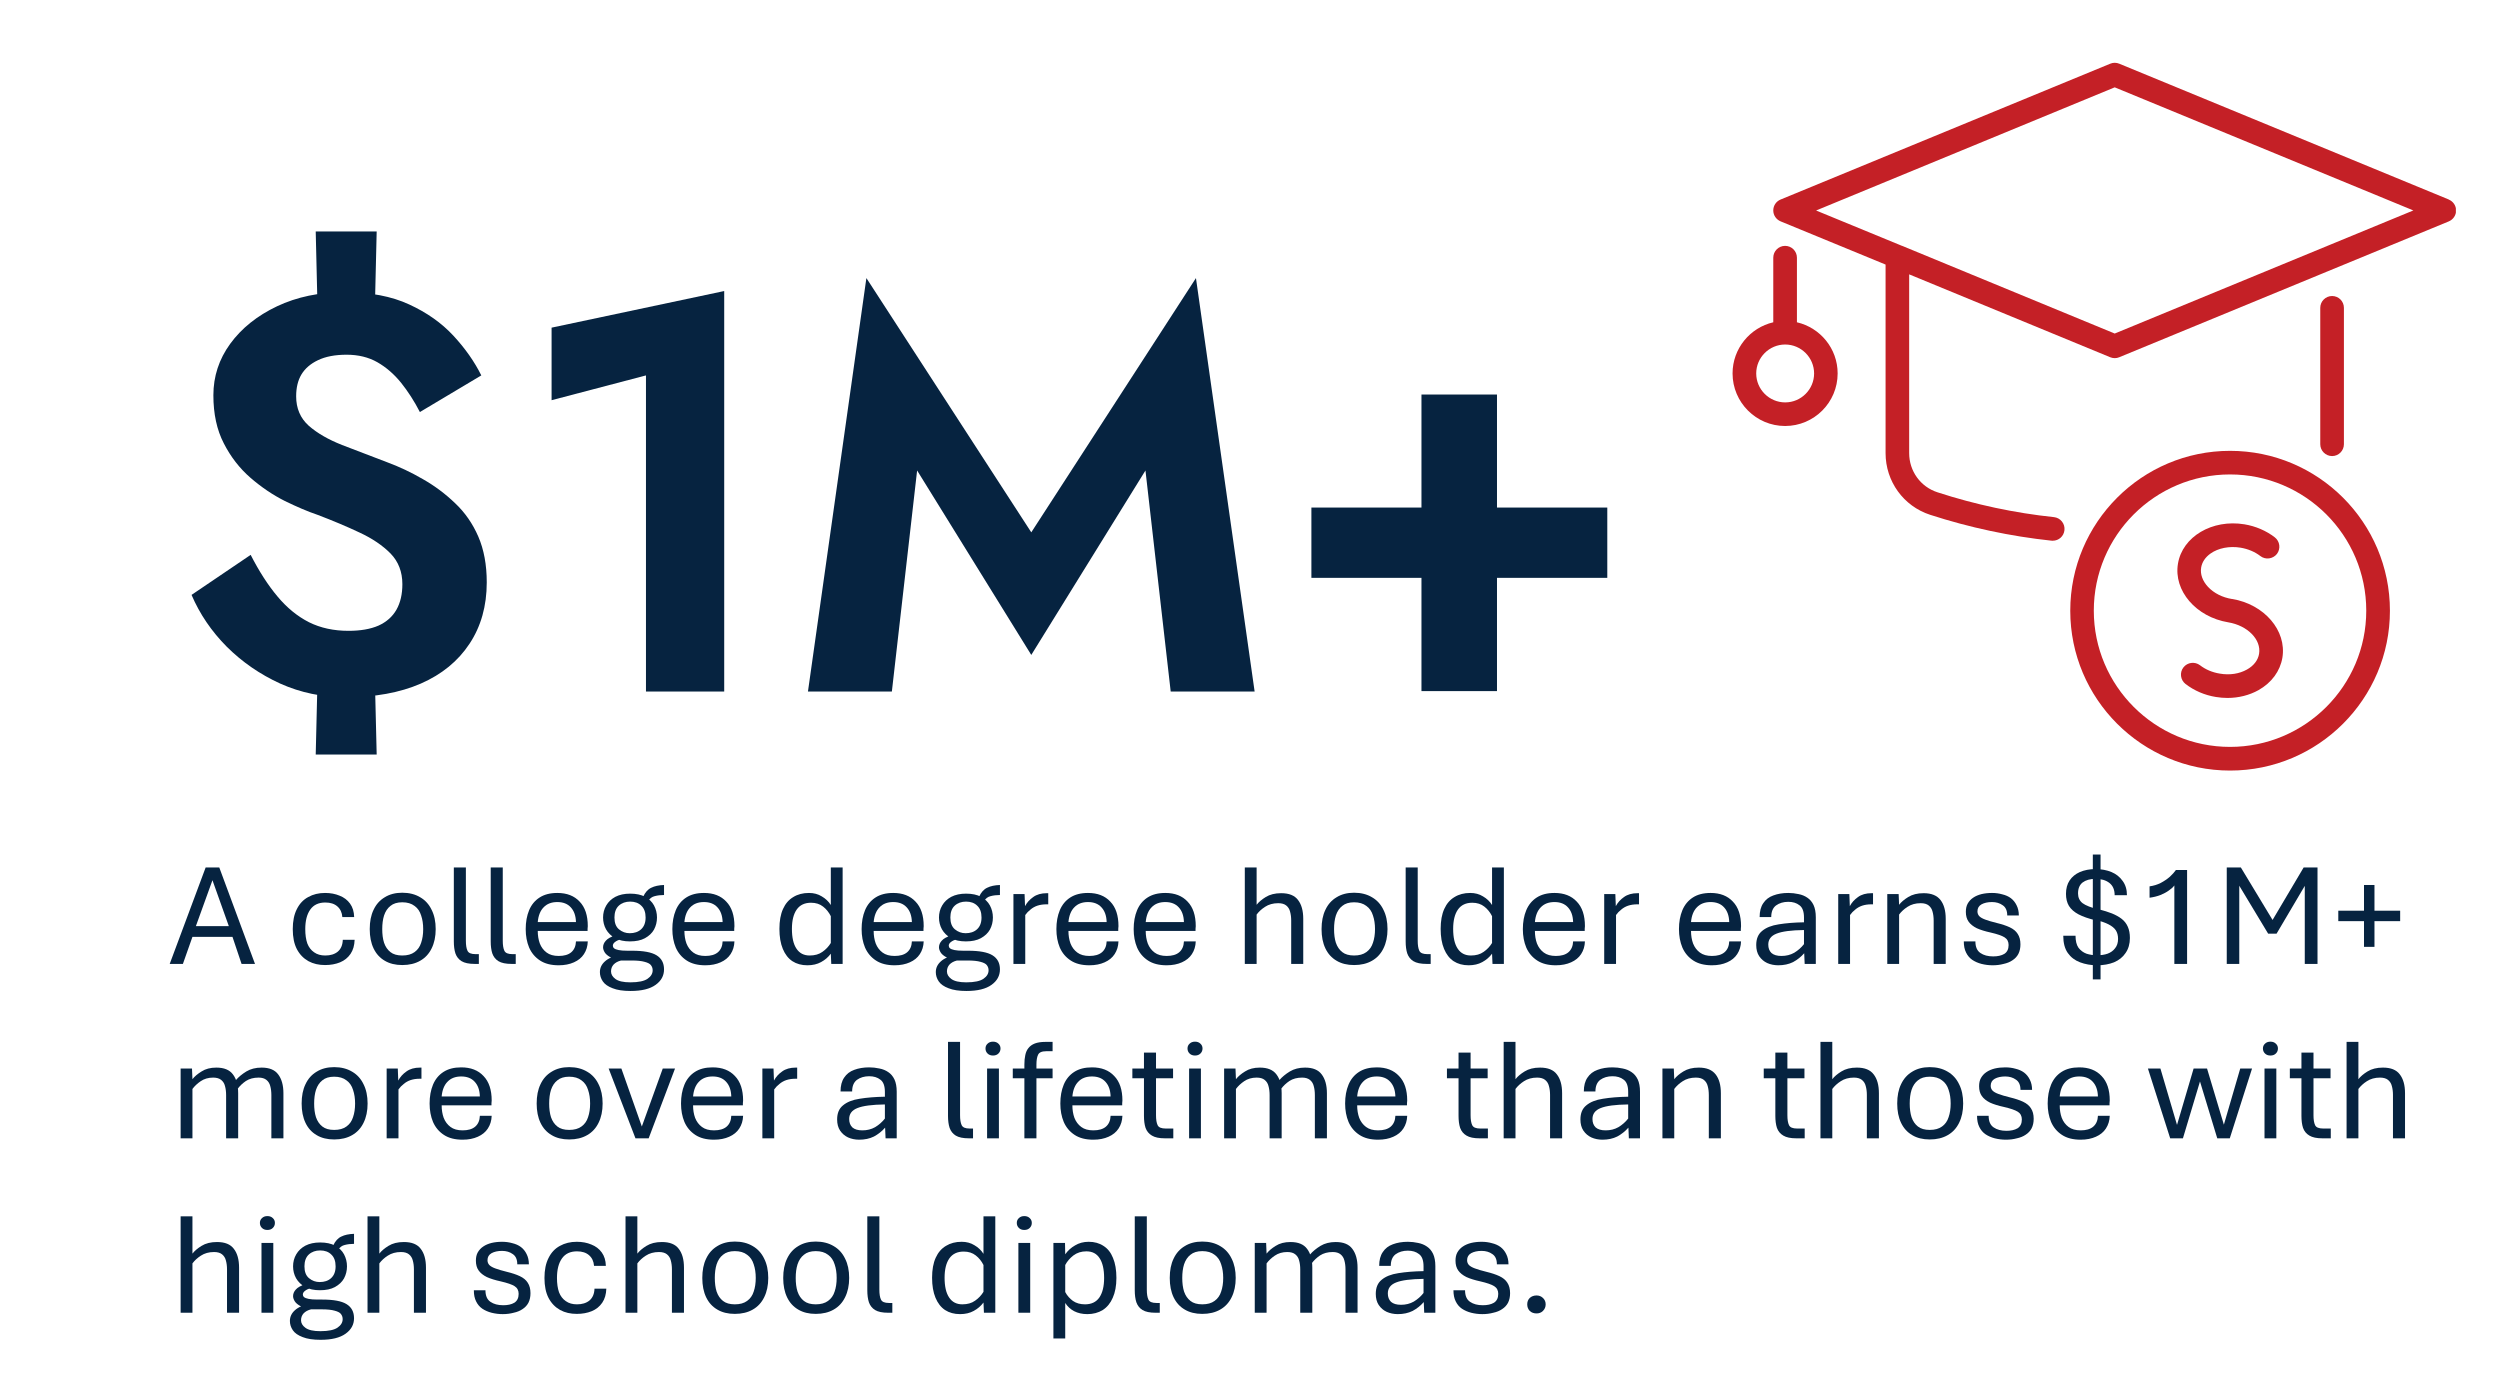 <?xml version="1.0" encoding="UTF-8"?>
<svg xmlns="http://www.w3.org/2000/svg" xmlns:xlink="http://www.w3.org/1999/xlink" width="229" zoomAndPan="magnify" viewBox="0 0 171.75 96" height="128" preserveAspectRatio="xMidYMid meet" version="1.0">
  <defs>
    <g></g>
    <clipPath id="f15fe33d89">
      <path d="M 110 0.27 L 157.719 0.27 L 157.719 34 L 110 34 Z M 110 0.27 " clip-rule="nonzero"></path>
    </clipPath>
    <clipPath id="73e7ffe655">
      <path d="M 108.027 12 L 116 12 L 116 26 L 108.027 26 Z M 108.027 12 " clip-rule="nonzero"></path>
    </clipPath>
    <clipPath id="6948f9607d">
      <path d="M 0.504 52 L 156 52 L 156 89.293 L 0.504 89.293 Z M 0.504 52 " clip-rule="nonzero"></path>
    </clipPath>
    <clipPath id="972abf27fa">
      <path d="M 0.504 3 L 7 3 L 7 11 L 0.504 11 Z M 0.504 3 " clip-rule="nonzero"></path>
    </clipPath>
    <clipPath id="77a36523d7">
      <rect x="0" width="156" y="0" height="38"></rect>
    </clipPath>
    <clipPath id="3cb491c383">
      <path d="M 0.504 3 L 103 3 L 103 59 L 0.504 59 Z M 0.504 3 " clip-rule="nonzero"></path>
    </clipPath>
    <clipPath id="2abca29c47">
      <rect x="0" width="103" y="0" height="56"></rect>
    </clipPath>
    <clipPath id="81f3abb05b">
      <rect x="0" width="159" y="0" height="90"></rect>
    </clipPath>
  </defs>
  <g transform="matrix(1, 0, 0, 1, 11, 4)">
    <g clip-path="url(#81f3abb05b)">
      <path fill="#c42026" d="M 150.027 26.52 L 150.027 17.148 C 150.027 16.699 149.664 16.336 149.215 16.336 C 148.77 16.336 148.402 16.699 148.402 17.148 L 148.402 26.52 C 148.402 26.965 148.77 27.332 149.215 27.332 C 149.664 27.332 150.027 26.965 150.027 26.52 Z M 150.027 26.52 " fill-opacity="1" fill-rule="nonzero"></path>
      <g clip-path="url(#f15fe33d89)">
        <path fill="#c42026" d="M 157.234 9.707 L 134.59 0.375 C 134.395 0.293 134.168 0.293 133.977 0.375 L 111.328 9.707 C 111.023 9.832 110.824 10.125 110.824 10.457 C 110.824 10.789 111.023 11.078 111.328 11.207 L 118.539 14.176 L 118.539 27.129 C 118.539 29.07 119.77 30.773 121.602 31.367 C 124.312 32.246 127.117 32.844 129.938 33.145 C 129.965 33.145 129.996 33.148 130.023 33.148 C 130.441 33.148 130.785 32.836 130.828 32.422 C 130.852 32.207 130.789 31.992 130.652 31.824 C 130.516 31.656 130.324 31.551 130.109 31.527 C 127.398 31.242 124.707 30.668 122.102 29.82 C 120.941 29.445 120.16 28.367 120.16 27.129 L 120.16 14.848 L 133.973 20.543 C 134.07 20.582 134.172 20.605 134.281 20.605 C 134.387 20.605 134.492 20.586 134.59 20.543 L 157.23 11.211 C 157.535 11.082 157.734 10.789 157.734 10.461 C 157.734 10.129 157.535 9.836 157.23 9.711 Z M 119.668 12.887 C 119.668 12.887 119.664 12.887 119.66 12.887 L 113.766 10.461 L 134.281 2 L 154.797 10.457 L 134.281 18.914 Z M 119.668 12.887 " fill-opacity="1" fill-rule="nonzero"></path>
      </g>
      <g clip-path="url(#73e7ffe655)">
        <path fill="#c42026" d="M 112.449 18.141 L 112.449 13.703 C 112.449 13.254 112.086 12.891 111.637 12.891 C 111.188 12.891 110.824 13.254 110.824 13.703 L 110.824 18.141 C 109.227 18.512 108.027 19.945 108.027 21.656 C 108.027 23.645 109.648 25.266 111.637 25.266 C 113.629 25.266 115.246 23.645 115.246 21.656 C 115.246 19.945 114.051 18.512 112.449 18.141 Z M 113.629 21.656 C 113.629 22.754 112.734 23.645 111.641 23.645 C 110.547 23.645 109.652 22.75 109.652 21.656 C 109.652 20.562 110.547 19.668 111.641 19.668 C 112.734 19.668 113.629 20.562 113.629 21.656 Z M 113.629 21.656 " fill-opacity="1" fill-rule="nonzero"></path>
      </g>
      <path fill="#c42026" d="M 142.207 26.973 C 136.152 26.973 131.227 31.898 131.227 37.957 C 131.227 44.012 136.148 48.938 142.207 48.938 C 148.266 48.938 153.188 44.012 153.188 37.957 C 153.188 31.898 148.266 26.973 142.207 26.973 Z M 151.562 37.953 C 151.562 43.113 147.367 47.312 142.203 47.312 C 137.043 47.312 132.844 43.113 132.844 37.953 C 132.844 32.789 137.043 28.594 142.203 28.594 C 147.367 28.594 151.562 32.789 151.562 37.953 Z M 151.562 37.953 " fill-opacity="1" fill-rule="nonzero"></path>
      <path fill="#c42026" d="M 142.34 37.152 C 141.68 37.047 141.098 36.75 140.695 36.324 C 140.316 35.918 140.145 35.445 140.219 34.992 C 140.281 34.617 140.504 34.285 140.859 34.031 C 141.391 33.652 142.16 33.5 142.926 33.625 C 143.434 33.711 143.906 33.906 144.285 34.199 C 144.637 34.473 145.148 34.406 145.426 34.055 C 145.695 33.699 145.633 33.191 145.277 32.914 C 144.688 32.461 143.965 32.148 143.191 32.02 C 140.98 31.656 138.93 32.867 138.625 34.727 C 138.316 36.582 139.867 38.387 142.082 38.754 C 143.406 38.973 144.359 39.941 144.199 40.914 C 144.129 41.352 143.832 41.738 143.367 41.996 C 142.84 42.293 142.18 42.395 141.5 42.277 C 140.988 42.195 140.52 41.996 140.141 41.703 C 139.785 41.434 139.277 41.496 139 41.852 C 138.727 42.203 138.793 42.715 139.145 42.988 C 139.738 43.445 140.457 43.758 141.234 43.883 C 141.496 43.926 141.766 43.949 142.027 43.949 C 142.793 43.949 143.531 43.762 144.156 43.414 C 145.059 42.906 145.645 42.109 145.801 41.18 C 146.105 39.32 144.559 37.516 142.344 37.148 Z M 142.34 37.152 " fill-opacity="1" fill-rule="nonzero"></path>
      <g clip-path="url(#6948f9607d)">
        <g transform="matrix(1, 0, 0, 1, -0, 52)">
          <g clip-path="url(#77a36523d7)">
            <g clip-path="url(#972abf27fa)">
              <g fill="#062340" fill-opacity="1">
                <g transform="translate(0.612, 10.221)">
                  <g>
                    <path d="M 0.047 0 L 2.516 -6.625 L 3.453 -6.625 L 5.906 0 L 4.984 0 L 4.359 -1.859 L 1.609 -1.859 L 0.953 0 Z M 1.844 -2.594 L 4.109 -2.594 L 2.984 -5.75 Z M 1.844 -2.594 "></path>
                  </g>
                </g>
              </g>
            </g>
            <g fill="#062340" fill-opacity="1">
              <g transform="translate(6.55, 10.221)">
                <g></g>
              </g>
            </g>
            <g fill="#062340" fill-opacity="1">
              <g transform="translate(8.597, 10.221)">
                <g>
                  <path d="M 2.734 0.078 C 2.305 0.078 1.926 -0.008 1.594 -0.188 C 1.258 -0.375 0.992 -0.648 0.797 -1.016 C 0.609 -1.379 0.516 -1.836 0.516 -2.391 C 0.516 -2.941 0.609 -3.398 0.797 -3.766 C 0.984 -4.141 1.242 -4.414 1.578 -4.594 C 1.91 -4.781 2.297 -4.875 2.734 -4.875 C 3.109 -4.875 3.441 -4.812 3.734 -4.688 C 4.035 -4.57 4.273 -4.391 4.453 -4.141 C 4.629 -3.898 4.723 -3.594 4.734 -3.219 L 3.922 -3.219 C 3.898 -3.531 3.785 -3.773 3.578 -3.953 C 3.379 -4.129 3.102 -4.219 2.75 -4.219 C 2.289 -4.219 1.945 -4.055 1.719 -3.734 C 1.488 -3.41 1.375 -2.961 1.375 -2.391 C 1.375 -2.004 1.422 -1.676 1.516 -1.406 C 1.617 -1.145 1.773 -0.941 1.984 -0.797 C 2.191 -0.648 2.445 -0.578 2.75 -0.578 C 3.102 -0.578 3.391 -0.664 3.609 -0.844 C 3.828 -1.031 3.941 -1.301 3.953 -1.656 L 4.766 -1.656 C 4.754 -1.27 4.66 -0.945 4.484 -0.688 C 4.305 -0.426 4.066 -0.234 3.766 -0.109 C 3.461 0.016 3.117 0.078 2.734 0.078 Z M 2.734 0.078 "></path>
                </g>
              </g>
            </g>
            <g fill="#062340" fill-opacity="1">
              <g transform="translate(13.885, 10.221)">
                <g>
                  <path d="M 2.75 0.078 C 2.281 0.078 1.879 -0.02 1.547 -0.219 C 1.211 -0.414 0.957 -0.695 0.781 -1.062 C 0.602 -1.438 0.516 -1.879 0.516 -2.391 C 0.516 -2.91 0.602 -3.352 0.781 -3.719 C 0.957 -4.094 1.211 -4.379 1.547 -4.578 C 1.879 -4.785 2.281 -4.891 2.75 -4.891 C 3.227 -4.891 3.641 -4.785 3.984 -4.578 C 4.328 -4.379 4.586 -4.094 4.766 -3.719 C 4.953 -3.352 5.047 -2.91 5.047 -2.391 C 5.047 -1.879 4.953 -1.438 4.766 -1.062 C 4.586 -0.695 4.328 -0.414 3.984 -0.219 C 3.641 -0.02 3.227 0.078 2.75 0.078 Z M 2.75 -0.578 C 3.102 -0.578 3.383 -0.656 3.594 -0.812 C 3.812 -0.969 3.961 -1.18 4.047 -1.453 C 4.141 -1.723 4.188 -2.035 4.188 -2.391 C 4.188 -2.742 4.141 -3.055 4.047 -3.328 C 3.961 -3.609 3.812 -3.828 3.594 -3.984 C 3.383 -4.148 3.102 -4.234 2.75 -4.234 C 2.406 -4.234 2.133 -4.148 1.938 -3.984 C 1.738 -3.828 1.594 -3.609 1.5 -3.328 C 1.414 -3.055 1.375 -2.742 1.375 -2.391 C 1.375 -2.035 1.414 -1.723 1.5 -1.453 C 1.594 -1.18 1.738 -0.969 1.938 -0.812 C 2.133 -0.656 2.406 -0.578 2.75 -0.578 Z M 2.75 -0.578 "></path>
                </g>
              </g>
            </g>
            <g fill="#062340" fill-opacity="1">
              <g transform="translate(19.444, 10.221)">
                <g>
                  <path d="M 2.172 0 C 1.773 0 1.473 -0.062 1.266 -0.188 C 1.066 -0.312 0.926 -0.488 0.844 -0.719 C 0.77 -0.945 0.734 -1.223 0.734 -1.547 L 0.734 -6.625 L 1.562 -6.625 L 1.562 -1.594 C 1.562 -1.289 1.598 -1.062 1.672 -0.906 C 1.742 -0.75 1.926 -0.672 2.219 -0.672 L 2.453 -0.672 L 2.453 0 Z M 2.172 0 "></path>
                </g>
              </g>
            </g>
            <g fill="#062340" fill-opacity="1">
              <g transform="translate(21.978, 10.221)">
                <g>
                  <path d="M 2.172 0 C 1.773 0 1.473 -0.062 1.266 -0.188 C 1.066 -0.312 0.926 -0.488 0.844 -0.719 C 0.77 -0.945 0.734 -1.223 0.734 -1.547 L 0.734 -6.625 L 1.562 -6.625 L 1.562 -1.594 C 1.562 -1.289 1.598 -1.062 1.672 -0.906 C 1.742 -0.75 1.926 -0.672 2.219 -0.672 L 2.453 -0.672 L 2.453 0 Z M 2.172 0 "></path>
                </g>
              </g>
            </g>
            <g fill="#062340" fill-opacity="1">
              <g transform="translate(24.6, 10.221)">
                <g>
                  <path d="M 2.781 0.094 C 2.258 0.094 1.832 -0.016 1.5 -0.234 C 1.164 -0.453 0.914 -0.75 0.75 -1.125 C 0.594 -1.5 0.516 -1.922 0.516 -2.391 C 0.516 -2.879 0.594 -3.312 0.75 -3.688 C 0.906 -4.062 1.145 -4.352 1.469 -4.562 C 1.789 -4.77 2.195 -4.875 2.688 -4.875 C 3.344 -4.875 3.852 -4.676 4.219 -4.281 C 4.594 -3.895 4.781 -3.332 4.781 -2.594 C 4.781 -2.539 4.773 -2.477 4.766 -2.406 C 4.766 -2.344 4.766 -2.297 4.766 -2.266 L 1.344 -2.266 C 1.344 -1.953 1.391 -1.664 1.484 -1.406 C 1.586 -1.145 1.742 -0.938 1.953 -0.781 C 2.16 -0.625 2.438 -0.547 2.781 -0.547 C 3.156 -0.547 3.441 -0.629 3.641 -0.797 C 3.848 -0.973 3.957 -1.223 3.969 -1.547 L 4.781 -1.547 C 4.77 -1.211 4.68 -0.922 4.516 -0.672 C 4.359 -0.43 4.129 -0.242 3.828 -0.109 C 3.535 0.023 3.188 0.094 2.781 0.094 Z M 1.344 -2.875 L 3.969 -2.875 C 3.957 -3.312 3.836 -3.648 3.609 -3.891 C 3.391 -4.129 3.082 -4.25 2.688 -4.25 C 2.289 -4.25 1.977 -4.129 1.75 -3.891 C 1.52 -3.66 1.383 -3.32 1.344 -2.875 Z M 1.344 -2.875 "></path>
                </g>
              </g>
            </g>
            <g fill="#062340" fill-opacity="1">
              <g transform="translate(29.869, 10.221)">
                <g>
                  <path d="M 2.453 1.859 C 1.941 1.859 1.531 1.797 1.219 1.672 C 0.906 1.555 0.68 1.398 0.547 1.203 C 0.41 1.004 0.344 0.789 0.344 0.562 C 0.344 0.281 0.457 0.035 0.688 -0.172 C 0.926 -0.391 1.297 -0.547 1.797 -0.641 L 1.953 -0.906 L 2.562 -0.906 C 3.344 -0.906 3.898 -0.801 4.234 -0.594 C 4.578 -0.383 4.75 -0.062 4.75 0.375 C 4.75 0.812 4.555 1.164 4.172 1.438 C 3.785 1.719 3.211 1.859 2.453 1.859 Z M 2.438 1.266 C 3 1.266 3.395 1.18 3.625 1.016 C 3.852 0.859 3.969 0.664 3.969 0.438 C 3.969 0.301 3.926 0.18 3.844 0.078 C 3.77 -0.016 3.629 -0.086 3.422 -0.141 C 3.211 -0.203 2.914 -0.234 2.531 -0.234 L 1.797 -0.234 C 1.578 -0.18 1.406 -0.086 1.281 0.047 C 1.164 0.18 1.109 0.336 1.109 0.516 C 1.109 0.711 1.207 0.883 1.406 1.031 C 1.613 1.188 1.957 1.266 2.438 1.266 Z M 1.781 -0.281 C 1.469 -0.312 1.223 -0.375 1.047 -0.469 C 0.867 -0.57 0.742 -0.68 0.672 -0.797 C 0.598 -0.922 0.562 -1.035 0.562 -1.141 C 0.562 -1.305 0.625 -1.457 0.75 -1.594 C 0.875 -1.738 1.086 -1.859 1.391 -1.953 L 1.797 -1.703 C 1.617 -1.648 1.477 -1.582 1.375 -1.5 C 1.281 -1.426 1.234 -1.344 1.234 -1.25 C 1.234 -1.188 1.258 -1.129 1.312 -1.078 C 1.375 -1.023 1.477 -0.984 1.625 -0.953 C 1.77 -0.922 1.973 -0.906 2.234 -0.906 Z M 2.406 -1.547 C 2.008 -1.547 1.672 -1.617 1.391 -1.766 C 1.117 -1.922 0.91 -2.125 0.766 -2.375 C 0.629 -2.625 0.562 -2.895 0.562 -3.188 C 0.562 -3.488 0.633 -3.766 0.781 -4.016 C 0.926 -4.266 1.133 -4.461 1.406 -4.609 C 1.688 -4.754 2.023 -4.828 2.422 -4.828 C 2.836 -4.828 3.18 -4.754 3.453 -4.609 C 3.723 -4.461 3.926 -4.266 4.062 -4.016 C 4.195 -3.766 4.266 -3.488 4.266 -3.188 C 4.266 -2.883 4.195 -2.609 4.062 -2.359 C 3.926 -2.117 3.719 -1.922 3.438 -1.766 C 3.164 -1.617 2.82 -1.547 2.406 -1.547 Z M 2.391 -2.109 C 2.711 -2.109 2.973 -2.195 3.172 -2.375 C 3.379 -2.562 3.484 -2.832 3.484 -3.188 C 3.484 -3.551 3.383 -3.82 3.188 -4 C 3 -4.188 2.742 -4.281 2.422 -4.281 C 2.109 -4.281 1.848 -4.188 1.641 -4 C 1.441 -3.812 1.344 -3.539 1.344 -3.188 C 1.344 -2.82 1.445 -2.551 1.656 -2.375 C 1.875 -2.195 2.117 -2.109 2.391 -2.109 Z M 3.656 -4.312 L 3.312 -4.609 C 3.457 -4.922 3.645 -5.129 3.875 -5.234 C 4.102 -5.348 4.395 -5.41 4.75 -5.422 L 4.75 -4.734 C 4.52 -4.734 4.305 -4.707 4.109 -4.656 C 3.922 -4.613 3.77 -4.5 3.656 -4.312 Z M 3.656 -4.312 "></path>
                </g>
              </g>
            </g>
            <g fill="#062340" fill-opacity="1">
              <g transform="translate(34.675, 10.221)">
                <g>
                  <path d="M 2.781 0.094 C 2.258 0.094 1.832 -0.016 1.5 -0.234 C 1.164 -0.453 0.914 -0.75 0.75 -1.125 C 0.594 -1.5 0.516 -1.922 0.516 -2.391 C 0.516 -2.879 0.594 -3.312 0.75 -3.688 C 0.906 -4.062 1.145 -4.352 1.469 -4.562 C 1.789 -4.77 2.195 -4.875 2.688 -4.875 C 3.344 -4.875 3.852 -4.676 4.219 -4.281 C 4.594 -3.895 4.781 -3.332 4.781 -2.594 C 4.781 -2.539 4.773 -2.477 4.766 -2.406 C 4.766 -2.344 4.766 -2.297 4.766 -2.266 L 1.344 -2.266 C 1.344 -1.953 1.391 -1.664 1.484 -1.406 C 1.586 -1.145 1.742 -0.938 1.953 -0.781 C 2.16 -0.625 2.438 -0.547 2.781 -0.547 C 3.156 -0.547 3.441 -0.629 3.641 -0.797 C 3.848 -0.973 3.957 -1.223 3.969 -1.547 L 4.781 -1.547 C 4.77 -1.211 4.68 -0.922 4.516 -0.672 C 4.359 -0.43 4.129 -0.242 3.828 -0.109 C 3.535 0.023 3.188 0.094 2.781 0.094 Z M 1.344 -2.875 L 3.969 -2.875 C 3.957 -3.312 3.836 -3.648 3.609 -3.891 C 3.391 -4.129 3.082 -4.25 2.688 -4.25 C 2.289 -4.25 1.977 -4.129 1.75 -3.891 C 1.52 -3.66 1.383 -3.32 1.344 -2.875 Z M 1.344 -2.875 "></path>
                </g>
              </g>
            </g>
            <g fill="#062340" fill-opacity="1">
              <g transform="translate(39.983, 10.221)">
                <g></g>
              </g>
            </g>
            <g fill="#062340" fill-opacity="1">
              <g transform="translate(42.03, 10.221)">
                <g>
                  <path d="M 2.438 0.094 C 2.039 0.094 1.695 0 1.406 -0.188 C 1.125 -0.375 0.906 -0.656 0.75 -1.031 C 0.594 -1.406 0.516 -1.863 0.516 -2.406 C 0.516 -2.957 0.598 -3.414 0.766 -3.781 C 0.93 -4.145 1.164 -4.414 1.469 -4.594 C 1.77 -4.781 2.129 -4.875 2.547 -4.875 C 2.879 -4.875 3.172 -4.797 3.422 -4.641 C 3.68 -4.492 3.891 -4.297 4.047 -4.047 L 4.047 -6.625 L 4.859 -6.625 L 4.859 0 L 4.078 0 L 4.047 -0.703 C 3.867 -0.461 3.645 -0.27 3.375 -0.125 C 3.113 0.02 2.801 0.094 2.438 0.094 Z M 2.594 -0.578 C 2.945 -0.578 3.238 -0.66 3.469 -0.828 C 3.707 -0.992 3.898 -1.195 4.047 -1.438 L 4.047 -3.281 C 3.91 -3.551 3.734 -3.77 3.516 -3.938 C 3.297 -4.113 3.02 -4.203 2.688 -4.203 C 2.25 -4.203 1.922 -4.047 1.703 -3.734 C 1.484 -3.422 1.375 -2.977 1.375 -2.406 C 1.375 -1.812 1.477 -1.359 1.688 -1.047 C 1.895 -0.734 2.195 -0.578 2.594 -0.578 Z M 2.594 -0.578 "></path>
                </g>
              </g>
            </g>
            <g fill="#062340" fill-opacity="1">
              <g transform="translate(47.677, 10.221)">
                <g>
                  <path d="M 2.781 0.094 C 2.258 0.094 1.832 -0.016 1.5 -0.234 C 1.164 -0.453 0.914 -0.75 0.75 -1.125 C 0.594 -1.5 0.516 -1.922 0.516 -2.391 C 0.516 -2.879 0.594 -3.312 0.75 -3.688 C 0.906 -4.062 1.145 -4.352 1.469 -4.562 C 1.789 -4.77 2.195 -4.875 2.688 -4.875 C 3.344 -4.875 3.852 -4.676 4.219 -4.281 C 4.594 -3.895 4.781 -3.332 4.781 -2.594 C 4.781 -2.539 4.773 -2.477 4.766 -2.406 C 4.766 -2.344 4.766 -2.297 4.766 -2.266 L 1.344 -2.266 C 1.344 -1.953 1.391 -1.664 1.484 -1.406 C 1.586 -1.145 1.742 -0.938 1.953 -0.781 C 2.16 -0.625 2.438 -0.547 2.781 -0.547 C 3.156 -0.547 3.441 -0.629 3.641 -0.797 C 3.848 -0.973 3.957 -1.223 3.969 -1.547 L 4.781 -1.547 C 4.77 -1.211 4.68 -0.922 4.516 -0.672 C 4.359 -0.43 4.129 -0.242 3.828 -0.109 C 3.535 0.023 3.188 0.094 2.781 0.094 Z M 1.344 -2.875 L 3.969 -2.875 C 3.957 -3.312 3.836 -3.648 3.609 -3.891 C 3.391 -4.129 3.082 -4.25 2.688 -4.25 C 2.289 -4.25 1.977 -4.129 1.75 -3.891 C 1.52 -3.66 1.383 -3.32 1.344 -2.875 Z M 1.344 -2.875 "></path>
                </g>
              </g>
            </g>
            <g fill="#062340" fill-opacity="1">
              <g transform="translate(52.946, 10.221)">
                <g>
                  <path d="M 2.453 1.859 C 1.941 1.859 1.531 1.797 1.219 1.672 C 0.906 1.555 0.68 1.398 0.547 1.203 C 0.41 1.004 0.344 0.789 0.344 0.562 C 0.344 0.281 0.457 0.035 0.688 -0.172 C 0.926 -0.391 1.297 -0.547 1.797 -0.641 L 1.953 -0.906 L 2.562 -0.906 C 3.344 -0.906 3.898 -0.801 4.234 -0.594 C 4.578 -0.383 4.75 -0.062 4.75 0.375 C 4.75 0.812 4.555 1.164 4.172 1.438 C 3.785 1.719 3.211 1.859 2.453 1.859 Z M 2.438 1.266 C 3 1.266 3.395 1.18 3.625 1.016 C 3.852 0.859 3.969 0.664 3.969 0.438 C 3.969 0.301 3.926 0.18 3.844 0.078 C 3.77 -0.016 3.629 -0.086 3.422 -0.141 C 3.211 -0.203 2.914 -0.234 2.531 -0.234 L 1.797 -0.234 C 1.578 -0.18 1.406 -0.086 1.281 0.047 C 1.164 0.18 1.109 0.336 1.109 0.516 C 1.109 0.711 1.207 0.883 1.406 1.031 C 1.613 1.188 1.957 1.266 2.438 1.266 Z M 1.781 -0.281 C 1.469 -0.312 1.223 -0.375 1.047 -0.469 C 0.867 -0.57 0.742 -0.68 0.672 -0.797 C 0.598 -0.922 0.562 -1.035 0.562 -1.141 C 0.562 -1.305 0.625 -1.457 0.75 -1.594 C 0.875 -1.738 1.086 -1.859 1.391 -1.953 L 1.797 -1.703 C 1.617 -1.648 1.477 -1.582 1.375 -1.5 C 1.281 -1.426 1.234 -1.344 1.234 -1.25 C 1.234 -1.188 1.258 -1.129 1.312 -1.078 C 1.375 -1.023 1.477 -0.984 1.625 -0.953 C 1.77 -0.922 1.973 -0.906 2.234 -0.906 Z M 2.406 -1.547 C 2.008 -1.547 1.672 -1.617 1.391 -1.766 C 1.117 -1.922 0.91 -2.125 0.766 -2.375 C 0.629 -2.625 0.562 -2.895 0.562 -3.188 C 0.562 -3.488 0.633 -3.766 0.781 -4.016 C 0.926 -4.266 1.133 -4.461 1.406 -4.609 C 1.688 -4.754 2.023 -4.828 2.422 -4.828 C 2.836 -4.828 3.18 -4.754 3.453 -4.609 C 3.723 -4.461 3.926 -4.266 4.062 -4.016 C 4.195 -3.766 4.266 -3.488 4.266 -3.188 C 4.266 -2.883 4.195 -2.609 4.062 -2.359 C 3.926 -2.117 3.719 -1.922 3.438 -1.766 C 3.164 -1.617 2.82 -1.547 2.406 -1.547 Z M 2.391 -2.109 C 2.711 -2.109 2.973 -2.195 3.172 -2.375 C 3.379 -2.562 3.484 -2.832 3.484 -3.188 C 3.484 -3.551 3.383 -3.82 3.188 -4 C 3 -4.188 2.742 -4.281 2.422 -4.281 C 2.109 -4.281 1.848 -4.188 1.641 -4 C 1.441 -3.812 1.344 -3.539 1.344 -3.188 C 1.344 -2.82 1.445 -2.551 1.656 -2.375 C 1.875 -2.195 2.117 -2.109 2.391 -2.109 Z M 3.656 -4.312 L 3.312 -4.609 C 3.457 -4.922 3.645 -5.129 3.875 -5.234 C 4.102 -5.348 4.395 -5.41 4.75 -5.422 L 4.75 -4.734 C 4.52 -4.734 4.305 -4.707 4.109 -4.656 C 3.922 -4.613 3.77 -4.5 3.656 -4.312 Z M 3.656 -4.312 "></path>
                </g>
              </g>
            </g>
            <g fill="#062340" fill-opacity="1">
              <g transform="translate(57.826, 10.221)">
                <g>
                  <path d="M 0.797 0 L 0.797 -4.797 L 1.562 -4.797 L 1.594 -3.969 C 1.727 -4.219 1.914 -4.426 2.156 -4.594 C 2.395 -4.77 2.707 -4.859 3.094 -4.859 L 3.188 -4.859 L 3.188 -4.094 L 3.078 -4.094 C 2.836 -4.094 2.625 -4.062 2.438 -4 C 2.258 -3.938 2.102 -3.848 1.969 -3.734 C 1.832 -3.629 1.711 -3.504 1.609 -3.359 L 1.609 0 Z M 0.797 0 "></path>
                </g>
              </g>
            </g>
            <g fill="#062340" fill-opacity="1">
              <g transform="translate(61.058, 10.221)">
                <g>
                  <path d="M 2.781 0.094 C 2.258 0.094 1.832 -0.016 1.5 -0.234 C 1.164 -0.453 0.914 -0.75 0.75 -1.125 C 0.594 -1.5 0.516 -1.922 0.516 -2.391 C 0.516 -2.879 0.594 -3.312 0.75 -3.688 C 0.906 -4.062 1.145 -4.352 1.469 -4.562 C 1.789 -4.77 2.195 -4.875 2.688 -4.875 C 3.344 -4.875 3.852 -4.676 4.219 -4.281 C 4.594 -3.895 4.781 -3.332 4.781 -2.594 C 4.781 -2.539 4.773 -2.477 4.766 -2.406 C 4.766 -2.344 4.766 -2.297 4.766 -2.266 L 1.344 -2.266 C 1.344 -1.953 1.391 -1.664 1.484 -1.406 C 1.586 -1.145 1.742 -0.938 1.953 -0.781 C 2.16 -0.625 2.438 -0.547 2.781 -0.547 C 3.156 -0.547 3.441 -0.629 3.641 -0.797 C 3.848 -0.973 3.957 -1.223 3.969 -1.547 L 4.781 -1.547 C 4.77 -1.211 4.68 -0.922 4.516 -0.672 C 4.359 -0.43 4.129 -0.242 3.828 -0.109 C 3.535 0.023 3.188 0.094 2.781 0.094 Z M 1.344 -2.875 L 3.969 -2.875 C 3.957 -3.312 3.836 -3.648 3.609 -3.891 C 3.391 -4.129 3.082 -4.25 2.688 -4.25 C 2.289 -4.25 1.977 -4.129 1.75 -3.891 C 1.52 -3.66 1.383 -3.32 1.344 -2.875 Z M 1.344 -2.875 "></path>
                </g>
              </g>
            </g>
            <g fill="#062340" fill-opacity="1">
              <g transform="translate(66.367, 10.221)">
                <g>
                  <path d="M 2.781 0.094 C 2.258 0.094 1.832 -0.016 1.5 -0.234 C 1.164 -0.453 0.914 -0.75 0.75 -1.125 C 0.594 -1.5 0.516 -1.922 0.516 -2.391 C 0.516 -2.879 0.594 -3.312 0.75 -3.688 C 0.906 -4.062 1.145 -4.352 1.469 -4.562 C 1.789 -4.77 2.195 -4.875 2.688 -4.875 C 3.344 -4.875 3.852 -4.676 4.219 -4.281 C 4.594 -3.895 4.781 -3.332 4.781 -2.594 C 4.781 -2.539 4.773 -2.477 4.766 -2.406 C 4.766 -2.344 4.766 -2.297 4.766 -2.266 L 1.344 -2.266 C 1.344 -1.953 1.391 -1.664 1.484 -1.406 C 1.586 -1.145 1.742 -0.938 1.953 -0.781 C 2.16 -0.625 2.438 -0.547 2.781 -0.547 C 3.156 -0.547 3.441 -0.629 3.641 -0.797 C 3.848 -0.973 3.957 -1.223 3.969 -1.547 L 4.781 -1.547 C 4.77 -1.211 4.68 -0.922 4.516 -0.672 C 4.359 -0.43 4.129 -0.242 3.828 -0.109 C 3.535 0.023 3.188 0.094 2.781 0.094 Z M 1.344 -2.875 L 3.969 -2.875 C 3.957 -3.312 3.836 -3.648 3.609 -3.891 C 3.391 -4.129 3.082 -4.25 2.688 -4.25 C 2.289 -4.25 1.977 -4.129 1.75 -3.891 C 1.52 -3.66 1.383 -3.32 1.344 -2.875 Z M 1.344 -2.875 "></path>
                </g>
              </g>
            </g>
            <g fill="#062340" fill-opacity="1">
              <g transform="translate(71.675, 10.221)">
                <g></g>
              </g>
            </g>
            <g fill="#062340" fill-opacity="1">
              <g transform="translate(73.721, 10.221)">
                <g>
                  <path d="M 0.797 0 L 0.797 -6.625 L 1.609 -6.625 L 1.609 -4.062 C 1.754 -4.25 1.961 -4.426 2.234 -4.594 C 2.516 -4.77 2.867 -4.859 3.297 -4.859 C 3.836 -4.859 4.223 -4.703 4.453 -4.391 C 4.691 -4.086 4.812 -3.656 4.812 -3.094 L 4.812 0 L 3.984 0 L 3.984 -2.984 C 3.984 -3.211 3.957 -3.414 3.906 -3.594 C 3.863 -3.77 3.773 -3.91 3.641 -4.016 C 3.516 -4.117 3.332 -4.172 3.094 -4.172 C 2.738 -4.172 2.438 -4.086 2.188 -3.922 C 1.945 -3.766 1.754 -3.586 1.609 -3.391 L 1.609 0 Z M 0.797 0 "></path>
                </g>
              </g>
            </g>
            <g fill="#062340" fill-opacity="1">
              <g transform="translate(79.275, 10.221)">
                <g>
                  <path d="M 2.75 0.078 C 2.281 0.078 1.879 -0.02 1.547 -0.219 C 1.211 -0.414 0.957 -0.695 0.781 -1.062 C 0.602 -1.438 0.516 -1.879 0.516 -2.391 C 0.516 -2.91 0.602 -3.352 0.781 -3.719 C 0.957 -4.094 1.211 -4.379 1.547 -4.578 C 1.879 -4.785 2.281 -4.891 2.75 -4.891 C 3.227 -4.891 3.641 -4.785 3.984 -4.578 C 4.328 -4.379 4.586 -4.094 4.766 -3.719 C 4.953 -3.352 5.047 -2.91 5.047 -2.391 C 5.047 -1.879 4.953 -1.438 4.766 -1.062 C 4.586 -0.695 4.328 -0.414 3.984 -0.219 C 3.641 -0.02 3.227 0.078 2.75 0.078 Z M 2.75 -0.578 C 3.102 -0.578 3.383 -0.656 3.594 -0.812 C 3.812 -0.969 3.961 -1.18 4.047 -1.453 C 4.141 -1.723 4.188 -2.035 4.188 -2.391 C 4.188 -2.742 4.141 -3.055 4.047 -3.328 C 3.961 -3.609 3.812 -3.828 3.594 -3.984 C 3.383 -4.148 3.102 -4.234 2.75 -4.234 C 2.406 -4.234 2.133 -4.148 1.938 -3.984 C 1.738 -3.828 1.594 -3.609 1.5 -3.328 C 1.414 -3.055 1.375 -2.742 1.375 -2.391 C 1.375 -2.035 1.414 -1.723 1.5 -1.453 C 1.594 -1.18 1.738 -0.969 1.938 -0.812 C 2.133 -0.656 2.406 -0.578 2.75 -0.578 Z M 2.75 -0.578 "></path>
                </g>
              </g>
            </g>
            <g fill="#062340" fill-opacity="1">
              <g transform="translate(84.835, 10.221)">
                <g>
                  <path d="M 2.172 0 C 1.773 0 1.473 -0.062 1.266 -0.188 C 1.066 -0.312 0.926 -0.488 0.844 -0.719 C 0.77 -0.945 0.734 -1.223 0.734 -1.547 L 0.734 -6.625 L 1.562 -6.625 L 1.562 -1.594 C 1.562 -1.289 1.598 -1.062 1.672 -0.906 C 1.742 -0.75 1.926 -0.672 2.219 -0.672 L 2.453 -0.672 L 2.453 0 Z M 2.172 0 "></path>
                </g>
              </g>
            </g>
            <g fill="#062340" fill-opacity="1">
              <g transform="translate(87.457, 10.221)">
                <g>
                  <path d="M 2.438 0.094 C 2.039 0.094 1.695 0 1.406 -0.188 C 1.125 -0.375 0.906 -0.656 0.75 -1.031 C 0.594 -1.406 0.516 -1.863 0.516 -2.406 C 0.516 -2.957 0.598 -3.414 0.766 -3.781 C 0.93 -4.145 1.164 -4.414 1.469 -4.594 C 1.77 -4.781 2.129 -4.875 2.547 -4.875 C 2.879 -4.875 3.172 -4.797 3.422 -4.641 C 3.68 -4.492 3.891 -4.297 4.047 -4.047 L 4.047 -6.625 L 4.859 -6.625 L 4.859 0 L 4.078 0 L 4.047 -0.703 C 3.867 -0.461 3.645 -0.27 3.375 -0.125 C 3.113 0.02 2.801 0.094 2.438 0.094 Z M 2.594 -0.578 C 2.945 -0.578 3.238 -0.66 3.469 -0.828 C 3.707 -0.992 3.898 -1.195 4.047 -1.438 L 4.047 -3.281 C 3.91 -3.551 3.734 -3.77 3.516 -3.938 C 3.297 -4.113 3.02 -4.203 2.688 -4.203 C 2.25 -4.203 1.922 -4.047 1.703 -3.734 C 1.484 -3.422 1.375 -2.977 1.375 -2.406 C 1.375 -1.812 1.477 -1.359 1.688 -1.047 C 1.895 -0.734 2.195 -0.578 2.594 -0.578 Z M 2.594 -0.578 "></path>
                </g>
              </g>
            </g>
            <g fill="#062340" fill-opacity="1">
              <g transform="translate(93.104, 10.221)">
                <g>
                  <path d="M 2.781 0.094 C 2.258 0.094 1.832 -0.016 1.5 -0.234 C 1.164 -0.453 0.914 -0.75 0.75 -1.125 C 0.594 -1.5 0.516 -1.922 0.516 -2.391 C 0.516 -2.879 0.594 -3.312 0.75 -3.688 C 0.906 -4.062 1.145 -4.352 1.469 -4.562 C 1.789 -4.77 2.195 -4.875 2.688 -4.875 C 3.344 -4.875 3.852 -4.676 4.219 -4.281 C 4.594 -3.895 4.781 -3.332 4.781 -2.594 C 4.781 -2.539 4.773 -2.477 4.766 -2.406 C 4.766 -2.344 4.766 -2.297 4.766 -2.266 L 1.344 -2.266 C 1.344 -1.953 1.391 -1.664 1.484 -1.406 C 1.586 -1.145 1.742 -0.938 1.953 -0.781 C 2.16 -0.625 2.438 -0.547 2.781 -0.547 C 3.156 -0.547 3.441 -0.629 3.641 -0.797 C 3.848 -0.973 3.957 -1.223 3.969 -1.547 L 4.781 -1.547 C 4.77 -1.211 4.68 -0.922 4.516 -0.672 C 4.359 -0.43 4.129 -0.242 3.828 -0.109 C 3.535 0.023 3.188 0.094 2.781 0.094 Z M 1.344 -2.875 L 3.969 -2.875 C 3.957 -3.312 3.836 -3.648 3.609 -3.891 C 3.391 -4.129 3.082 -4.25 2.688 -4.25 C 2.289 -4.25 1.977 -4.129 1.75 -3.891 C 1.52 -3.66 1.383 -3.32 1.344 -2.875 Z M 1.344 -2.875 "></path>
                </g>
              </g>
            </g>
            <g fill="#062340" fill-opacity="1">
              <g transform="translate(98.412, 10.221)">
                <g>
                  <path d="M 0.797 0 L 0.797 -4.797 L 1.562 -4.797 L 1.594 -3.969 C 1.727 -4.219 1.914 -4.426 2.156 -4.594 C 2.395 -4.77 2.707 -4.859 3.094 -4.859 L 3.188 -4.859 L 3.188 -4.094 L 3.078 -4.094 C 2.836 -4.094 2.625 -4.062 2.438 -4 C 2.258 -3.938 2.102 -3.848 1.969 -3.734 C 1.832 -3.629 1.711 -3.504 1.609 -3.359 L 1.609 0 Z M 0.797 0 "></path>
                </g>
              </g>
            </g>
            <g fill="#062340" fill-opacity="1">
              <g transform="translate(101.782, 10.221)">
                <g></g>
              </g>
            </g>
            <g fill="#062340" fill-opacity="1">
              <g transform="translate(103.829, 10.221)">
                <g>
                  <path d="M 2.781 0.094 C 2.258 0.094 1.832 -0.016 1.5 -0.234 C 1.164 -0.453 0.914 -0.75 0.75 -1.125 C 0.594 -1.5 0.516 -1.922 0.516 -2.391 C 0.516 -2.879 0.594 -3.312 0.75 -3.688 C 0.906 -4.062 1.145 -4.352 1.469 -4.562 C 1.789 -4.77 2.195 -4.875 2.688 -4.875 C 3.344 -4.875 3.852 -4.676 4.219 -4.281 C 4.594 -3.895 4.781 -3.332 4.781 -2.594 C 4.781 -2.539 4.773 -2.477 4.766 -2.406 C 4.766 -2.344 4.766 -2.297 4.766 -2.266 L 1.344 -2.266 C 1.344 -1.953 1.391 -1.664 1.484 -1.406 C 1.586 -1.145 1.742 -0.938 1.953 -0.781 C 2.16 -0.625 2.438 -0.547 2.781 -0.547 C 3.156 -0.547 3.441 -0.629 3.641 -0.797 C 3.848 -0.973 3.957 -1.223 3.969 -1.547 L 4.781 -1.547 C 4.77 -1.211 4.68 -0.922 4.516 -0.672 C 4.359 -0.43 4.129 -0.242 3.828 -0.109 C 3.535 0.023 3.188 0.094 2.781 0.094 Z M 1.344 -2.875 L 3.969 -2.875 C 3.957 -3.312 3.836 -3.648 3.609 -3.891 C 3.391 -4.129 3.082 -4.25 2.688 -4.25 C 2.289 -4.25 1.977 -4.129 1.75 -3.891 C 1.52 -3.66 1.383 -3.32 1.344 -2.875 Z M 1.344 -2.875 "></path>
                </g>
              </g>
            </g>
            <g fill="#062340" fill-opacity="1">
              <g transform="translate(109.137, 10.221)">
                <g>
                  <path d="M 2.031 0.094 C 1.75 0.094 1.492 0.039 1.266 -0.062 C 1.047 -0.164 0.863 -0.32 0.719 -0.531 C 0.582 -0.738 0.516 -0.992 0.516 -1.297 C 0.516 -1.723 0.648 -2.047 0.922 -2.266 C 1.191 -2.492 1.57 -2.645 2.062 -2.719 C 2.562 -2.801 3.141 -2.848 3.797 -2.859 L 3.797 -3.188 C 3.797 -3.602 3.691 -3.883 3.484 -4.031 C 3.285 -4.188 3.031 -4.266 2.719 -4.266 C 2.383 -4.266 2.102 -4.18 1.875 -4.016 C 1.656 -3.848 1.547 -3.582 1.547 -3.219 L 0.75 -3.219 C 0.75 -3.613 0.832 -3.93 1 -4.172 C 1.164 -4.422 1.395 -4.598 1.688 -4.703 C 1.988 -4.816 2.332 -4.875 2.719 -4.875 C 2.957 -4.875 3.191 -4.848 3.422 -4.797 C 3.648 -4.754 3.852 -4.672 4.031 -4.547 C 4.207 -4.43 4.348 -4.266 4.453 -4.047 C 4.555 -3.828 4.609 -3.547 4.609 -3.203 L 4.609 0 L 3.844 0 L 3.812 -0.734 C 3.594 -0.484 3.336 -0.281 3.047 -0.125 C 2.754 0.02 2.414 0.094 2.031 0.094 Z M 2.25 -0.547 C 2.57 -0.547 2.863 -0.617 3.125 -0.766 C 3.383 -0.922 3.609 -1.117 3.797 -1.359 L 3.797 -2.328 C 2.922 -2.316 2.289 -2.234 1.906 -2.078 C 1.531 -1.93 1.344 -1.68 1.344 -1.328 C 1.344 -1.086 1.414 -0.895 1.562 -0.75 C 1.719 -0.613 1.945 -0.547 2.25 -0.547 Z M 2.25 -0.547 "></path>
                </g>
              </g>
            </g>
            <g fill="#062340" fill-opacity="1">
              <g transform="translate(114.489, 10.221)">
                <g>
                  <path d="M 0.797 0 L 0.797 -4.797 L 1.562 -4.797 L 1.594 -3.969 C 1.727 -4.219 1.914 -4.426 2.156 -4.594 C 2.395 -4.77 2.707 -4.859 3.094 -4.859 L 3.188 -4.859 L 3.188 -4.094 L 3.078 -4.094 C 2.836 -4.094 2.625 -4.062 2.438 -4 C 2.258 -3.938 2.102 -3.848 1.969 -3.734 C 1.832 -3.629 1.711 -3.504 1.609 -3.359 L 1.609 0 Z M 0.797 0 "></path>
                </g>
              </g>
            </g>
            <g fill="#062340" fill-opacity="1">
              <g transform="translate(117.859, 10.221)">
                <g>
                  <path d="M 0.797 0 L 0.797 -4.797 L 1.578 -4.797 L 1.609 -4.062 C 1.754 -4.25 1.961 -4.426 2.234 -4.594 C 2.516 -4.77 2.867 -4.859 3.297 -4.859 C 3.828 -4.859 4.211 -4.703 4.453 -4.391 C 4.691 -4.086 4.812 -3.656 4.812 -3.094 L 4.812 0 L 3.984 0 L 3.984 -2.969 C 3.984 -3.207 3.957 -3.414 3.906 -3.594 C 3.863 -3.77 3.773 -3.91 3.641 -4.016 C 3.516 -4.117 3.332 -4.172 3.094 -4.172 C 2.738 -4.172 2.438 -4.086 2.188 -3.922 C 1.945 -3.766 1.754 -3.586 1.609 -3.391 L 1.609 0 Z M 0.797 0 "></path>
                </g>
              </g>
            </g>
            <g fill="#062340" fill-opacity="1">
              <g transform="translate(123.413, 10.221)">
                <g>
                  <path d="M 2.484 0.094 C 2.223 0.094 1.969 0.062 1.719 0 C 1.477 -0.062 1.266 -0.156 1.078 -0.281 C 0.898 -0.406 0.758 -0.57 0.656 -0.781 C 0.551 -0.988 0.5 -1.242 0.5 -1.547 L 1.297 -1.547 C 1.297 -1.172 1.41 -0.906 1.641 -0.75 C 1.867 -0.594 2.16 -0.516 2.516 -0.516 C 2.828 -0.516 3.082 -0.57 3.281 -0.688 C 3.477 -0.812 3.578 -1.016 3.578 -1.297 C 3.578 -1.535 3.484 -1.711 3.297 -1.828 C 3.117 -1.941 2.801 -2.051 2.344 -2.156 C 1.969 -2.238 1.648 -2.336 1.391 -2.453 C 1.141 -2.578 0.953 -2.727 0.828 -2.906 C 0.703 -3.082 0.641 -3.305 0.641 -3.578 C 0.641 -3.797 0.68 -3.984 0.766 -4.141 C 0.859 -4.305 0.984 -4.441 1.141 -4.547 C 1.305 -4.66 1.5 -4.742 1.719 -4.797 C 1.938 -4.848 2.176 -4.875 2.438 -4.875 C 2.688 -4.875 2.922 -4.844 3.141 -4.781 C 3.367 -4.727 3.566 -4.641 3.734 -4.516 C 3.898 -4.391 4.031 -4.227 4.125 -4.031 C 4.227 -3.832 4.281 -3.598 4.281 -3.328 L 3.484 -3.328 C 3.484 -3.66 3.379 -3.895 3.172 -4.031 C 2.973 -4.176 2.727 -4.25 2.438 -4.25 C 2.145 -4.25 1.906 -4.195 1.719 -4.094 C 1.531 -3.988 1.438 -3.828 1.438 -3.609 C 1.438 -3.484 1.477 -3.375 1.562 -3.281 C 1.645 -3.195 1.781 -3.117 1.969 -3.047 C 2.164 -2.973 2.43 -2.895 2.766 -2.812 C 3.117 -2.727 3.414 -2.629 3.656 -2.516 C 3.906 -2.398 4.086 -2.25 4.203 -2.062 C 4.328 -1.875 4.391 -1.633 4.391 -1.344 C 4.391 -1.094 4.344 -0.875 4.25 -0.688 C 4.156 -0.508 4.02 -0.363 3.844 -0.25 C 3.676 -0.133 3.473 -0.051 3.234 0 C 3.004 0.062 2.754 0.094 2.484 0.094 Z M 2.484 0.094 "></path>
                </g>
              </g>
            </g>
            <g fill="#062340" fill-opacity="1">
              <g transform="translate(128.308, 10.221)">
                <g></g>
              </g>
            </g>
            <g fill="#062340" fill-opacity="1">
              <g transform="translate(130.355, 10.221)">
                <g>
                  <path d="M 2.719 0.094 C 2.289 0.094 1.898 0.023 1.547 -0.109 C 1.191 -0.242 0.91 -0.457 0.703 -0.75 C 0.492 -1.051 0.391 -1.445 0.391 -1.938 L 1.234 -1.938 C 1.234 -1.582 1.301 -1.305 1.438 -1.109 C 1.582 -0.922 1.766 -0.785 1.984 -0.703 C 2.211 -0.629 2.457 -0.594 2.719 -0.594 C 2.988 -0.594 3.227 -0.629 3.438 -0.703 C 3.656 -0.785 3.828 -0.91 3.953 -1.078 C 4.086 -1.242 4.156 -1.457 4.156 -1.719 C 4.156 -1.957 4.102 -2.156 4 -2.312 C 3.895 -2.469 3.727 -2.602 3.5 -2.719 C 3.281 -2.832 2.977 -2.938 2.594 -3.031 L 2.594 -3 C 2.125 -3.113 1.738 -3.25 1.438 -3.406 C 1.145 -3.562 0.926 -3.754 0.781 -3.984 C 0.645 -4.211 0.578 -4.488 0.578 -4.812 C 0.578 -5.176 0.66 -5.484 0.828 -5.734 C 0.992 -5.984 1.227 -6.176 1.531 -6.312 C 1.844 -6.445 2.203 -6.516 2.609 -6.516 C 3.016 -6.516 3.379 -6.445 3.703 -6.312 C 4.023 -6.176 4.281 -5.973 4.469 -5.703 C 4.664 -5.441 4.766 -5.113 4.766 -4.719 L 3.922 -4.719 C 3.922 -5.094 3.801 -5.375 3.562 -5.562 C 3.32 -5.75 3.004 -5.844 2.609 -5.844 C 2.234 -5.844 1.938 -5.758 1.719 -5.594 C 1.508 -5.426 1.406 -5.176 1.406 -4.844 C 1.406 -4.562 1.508 -4.336 1.719 -4.172 C 1.926 -4.016 2.301 -3.867 2.844 -3.734 L 2.844 -3.75 C 3.176 -3.664 3.473 -3.57 3.734 -3.469 C 3.992 -3.363 4.219 -3.238 4.406 -3.094 C 4.594 -2.945 4.734 -2.766 4.828 -2.547 C 4.922 -2.336 4.969 -2.082 4.969 -1.781 C 4.969 -1.375 4.867 -1.031 4.672 -0.75 C 4.484 -0.469 4.219 -0.254 3.875 -0.109 C 3.539 0.023 3.156 0.094 2.719 0.094 Z M 2.422 1.062 L 2.422 -7.516 L 2.953 -7.516 L 2.953 1.062 Z M 2.422 1.062 "></path>
                </g>
              </g>
            </g>
            <g fill="#062340" fill-opacity="1">
              <g transform="translate(135.737, 10.221)">
                <g>
                  <path d="M 2.641 0 L 2.641 -5.391 C 2.555 -5.273 2.43 -5.16 2.266 -5.047 C 2.109 -4.93 1.914 -4.828 1.688 -4.734 C 1.469 -4.648 1.219 -4.586 0.938 -4.547 L 0.938 -5.328 C 1.219 -5.367 1.473 -5.445 1.703 -5.562 C 1.941 -5.688 2.148 -5.828 2.328 -5.984 C 2.504 -6.148 2.645 -6.305 2.75 -6.453 L 3.516 -6.453 L 3.516 0 Z M 2.641 0 "></path>
                </g>
              </g>
            </g>
            <g fill="#062340" fill-opacity="1">
              <g transform="translate(141.119, 10.221)">
                <g>
                  <path d="M 0.859 0 L 0.859 -6.625 L 1.828 -6.625 L 4.188 -2.719 L 3.828 -2.719 L 6.141 -6.625 L 7.094 -6.625 L 7.094 0 L 6.219 0 L 6.219 -5.891 L 6.531 -5.891 L 4.281 -2.078 L 3.703 -2.078 L 1.406 -5.891 L 1.719 -5.891 L 1.719 0 Z M 0.859 0 "></path>
                </g>
              </g>
            </g>
            <g fill="#062340" fill-opacity="1">
              <g transform="translate(149.079, 10.221)">
                <g>
                  <path d="M 0.562 -3.656 L 4.812 -3.656 L 4.812 -2.938 L 0.562 -2.938 Z M 2.328 -1.172 L 2.328 -5.422 L 3.047 -5.422 L 3.047 -1.172 Z M 2.328 -1.172 "></path>
                </g>
              </g>
            </g>
            <g fill="#062340" fill-opacity="1">
              <g transform="translate(0.612, 22.203)">
                <g>
                  <path d="M 0.797 0 L 0.797 -4.797 L 1.578 -4.797 L 1.609 -4.062 C 1.754 -4.25 1.961 -4.426 2.234 -4.594 C 2.504 -4.77 2.844 -4.859 3.25 -4.859 C 3.781 -4.859 4.16 -4.703 4.391 -4.391 C 4.629 -4.078 4.75 -3.645 4.75 -3.094 L 4.75 0 L 3.922 0 L 3.922 -2.969 C 3.922 -3.207 3.895 -3.414 3.844 -3.594 C 3.801 -3.77 3.711 -3.91 3.578 -4.016 C 3.453 -4.117 3.27 -4.172 3.031 -4.172 C 2.695 -4.172 2.41 -4.086 2.172 -3.922 C 1.941 -3.766 1.754 -3.586 1.609 -3.391 L 1.609 0 Z M 7.031 0 L 7.031 -2.969 C 7.031 -3.207 7.004 -3.414 6.953 -3.594 C 6.91 -3.77 6.82 -3.91 6.688 -4.016 C 6.562 -4.117 6.383 -4.172 6.156 -4.172 C 5.812 -4.172 5.52 -4.094 5.281 -3.938 C 5.051 -3.781 4.863 -3.602 4.719 -3.406 L 4.594 -4 C 4.781 -4.219 5.02 -4.414 5.312 -4.594 C 5.602 -4.77 5.953 -4.859 6.359 -4.859 C 6.891 -4.859 7.27 -4.703 7.5 -4.391 C 7.738 -4.078 7.859 -3.645 7.859 -3.094 L 7.859 0 Z M 7.031 0 "></path>
                </g>
              </g>
            </g>
            <g fill="#062340" fill-opacity="1">
              <g transform="translate(9.207, 22.203)">
                <g>
                  <path d="M 2.75 0.078 C 2.281 0.078 1.879 -0.02 1.547 -0.219 C 1.211 -0.414 0.957 -0.695 0.781 -1.062 C 0.602 -1.438 0.516 -1.879 0.516 -2.391 C 0.516 -2.91 0.602 -3.352 0.781 -3.719 C 0.957 -4.094 1.211 -4.379 1.547 -4.578 C 1.879 -4.785 2.281 -4.891 2.75 -4.891 C 3.227 -4.891 3.641 -4.785 3.984 -4.578 C 4.328 -4.379 4.586 -4.094 4.766 -3.719 C 4.953 -3.352 5.047 -2.91 5.047 -2.391 C 5.047 -1.879 4.953 -1.438 4.766 -1.062 C 4.586 -0.695 4.328 -0.414 3.984 -0.219 C 3.641 -0.02 3.227 0.078 2.75 0.078 Z M 2.75 -0.578 C 3.102 -0.578 3.383 -0.656 3.594 -0.812 C 3.812 -0.969 3.961 -1.18 4.047 -1.453 C 4.141 -1.723 4.188 -2.035 4.188 -2.391 C 4.188 -2.742 4.141 -3.055 4.047 -3.328 C 3.961 -3.609 3.812 -3.828 3.594 -3.984 C 3.383 -4.148 3.102 -4.234 2.75 -4.234 C 2.406 -4.234 2.133 -4.148 1.938 -3.984 C 1.738 -3.828 1.594 -3.609 1.5 -3.328 C 1.414 -3.055 1.375 -2.742 1.375 -2.391 C 1.375 -2.035 1.414 -1.723 1.5 -1.453 C 1.594 -1.18 1.738 -0.969 1.938 -0.812 C 2.133 -0.656 2.406 -0.578 2.75 -0.578 Z M 2.75 -0.578 "></path>
                </g>
              </g>
            </g>
            <g fill="#062340" fill-opacity="1">
              <g transform="translate(14.766, 22.203)">
                <g>
                  <path d="M 0.797 0 L 0.797 -4.797 L 1.562 -4.797 L 1.594 -3.969 C 1.727 -4.219 1.914 -4.426 2.156 -4.594 C 2.395 -4.77 2.707 -4.859 3.094 -4.859 L 3.188 -4.859 L 3.188 -4.094 L 3.078 -4.094 C 2.836 -4.094 2.625 -4.062 2.438 -4 C 2.258 -3.938 2.102 -3.848 1.969 -3.734 C 1.832 -3.629 1.711 -3.504 1.609 -3.359 L 1.609 0 Z M 0.797 0 "></path>
                </g>
              </g>
            </g>
            <g fill="#062340" fill-opacity="1">
              <g transform="translate(17.998, 22.203)">
                <g>
                  <path d="M 2.781 0.094 C 2.258 0.094 1.832 -0.016 1.5 -0.234 C 1.164 -0.453 0.914 -0.75 0.75 -1.125 C 0.594 -1.5 0.516 -1.922 0.516 -2.391 C 0.516 -2.879 0.594 -3.312 0.75 -3.688 C 0.906 -4.062 1.145 -4.352 1.469 -4.562 C 1.789 -4.77 2.195 -4.875 2.688 -4.875 C 3.344 -4.875 3.852 -4.676 4.219 -4.281 C 4.594 -3.895 4.781 -3.332 4.781 -2.594 C 4.781 -2.539 4.773 -2.477 4.766 -2.406 C 4.766 -2.344 4.766 -2.297 4.766 -2.266 L 1.344 -2.266 C 1.344 -1.953 1.391 -1.664 1.484 -1.406 C 1.586 -1.145 1.742 -0.938 1.953 -0.781 C 2.16 -0.625 2.438 -0.547 2.781 -0.547 C 3.156 -0.547 3.441 -0.629 3.641 -0.797 C 3.848 -0.973 3.957 -1.223 3.969 -1.547 L 4.781 -1.547 C 4.77 -1.211 4.68 -0.922 4.516 -0.672 C 4.359 -0.43 4.129 -0.242 3.828 -0.109 C 3.535 0.023 3.188 0.094 2.781 0.094 Z M 1.344 -2.875 L 3.969 -2.875 C 3.957 -3.312 3.836 -3.648 3.609 -3.891 C 3.391 -4.129 3.082 -4.25 2.688 -4.25 C 2.289 -4.25 1.977 -4.129 1.75 -3.891 C 1.52 -3.66 1.383 -3.32 1.344 -2.875 Z M 1.344 -2.875 "></path>
                </g>
              </g>
            </g>
            <g fill="#062340" fill-opacity="1">
              <g transform="translate(23.306, 22.203)">
                <g></g>
              </g>
            </g>
            <g fill="#062340" fill-opacity="1">
              <g transform="translate(25.353, 22.203)">
                <g>
                  <path d="M 2.75 0.078 C 2.281 0.078 1.879 -0.02 1.547 -0.219 C 1.211 -0.414 0.957 -0.695 0.781 -1.062 C 0.602 -1.438 0.516 -1.879 0.516 -2.391 C 0.516 -2.91 0.602 -3.352 0.781 -3.719 C 0.957 -4.094 1.211 -4.379 1.547 -4.578 C 1.879 -4.785 2.281 -4.891 2.75 -4.891 C 3.227 -4.891 3.641 -4.785 3.984 -4.578 C 4.328 -4.379 4.586 -4.094 4.766 -3.719 C 4.953 -3.352 5.047 -2.91 5.047 -2.391 C 5.047 -1.879 4.953 -1.438 4.766 -1.062 C 4.586 -0.695 4.328 -0.414 3.984 -0.219 C 3.641 -0.02 3.227 0.078 2.75 0.078 Z M 2.75 -0.578 C 3.102 -0.578 3.383 -0.656 3.594 -0.812 C 3.812 -0.969 3.961 -1.18 4.047 -1.453 C 4.141 -1.723 4.188 -2.035 4.188 -2.391 C 4.188 -2.742 4.141 -3.055 4.047 -3.328 C 3.961 -3.609 3.812 -3.828 3.594 -3.984 C 3.383 -4.148 3.102 -4.234 2.75 -4.234 C 2.406 -4.234 2.133 -4.148 1.938 -3.984 C 1.738 -3.828 1.594 -3.609 1.5 -3.328 C 1.414 -3.055 1.375 -2.742 1.375 -2.391 C 1.375 -2.035 1.414 -1.723 1.5 -1.453 C 1.594 -1.18 1.738 -0.969 1.938 -0.812 C 2.133 -0.656 2.406 -0.578 2.75 -0.578 Z M 2.75 -0.578 "></path>
                </g>
              </g>
            </g>
            <g fill="#062340" fill-opacity="1">
              <g transform="translate(30.813, 22.203)">
                <g>
                  <path d="M 1.844 0 L 0 -4.797 L 0.875 -4.797 L 2.281 -0.812 L 3.719 -4.797 L 4.562 -4.797 L 2.75 0 Z M 1.844 0 "></path>
                </g>
              </g>
            </g>
            <g fill="#062340" fill-opacity="1">
              <g transform="translate(35.27, 22.203)">
                <g>
                  <path d="M 2.781 0.094 C 2.258 0.094 1.832 -0.016 1.5 -0.234 C 1.164 -0.453 0.914 -0.75 0.75 -1.125 C 0.594 -1.5 0.516 -1.922 0.516 -2.391 C 0.516 -2.879 0.594 -3.312 0.75 -3.688 C 0.906 -4.062 1.145 -4.352 1.469 -4.562 C 1.789 -4.77 2.195 -4.875 2.688 -4.875 C 3.344 -4.875 3.852 -4.676 4.219 -4.281 C 4.594 -3.895 4.781 -3.332 4.781 -2.594 C 4.781 -2.539 4.773 -2.477 4.766 -2.406 C 4.766 -2.344 4.766 -2.297 4.766 -2.266 L 1.344 -2.266 C 1.344 -1.953 1.391 -1.664 1.484 -1.406 C 1.586 -1.145 1.742 -0.938 1.953 -0.781 C 2.16 -0.625 2.438 -0.547 2.781 -0.547 C 3.156 -0.547 3.441 -0.629 3.641 -0.797 C 3.848 -0.973 3.957 -1.223 3.969 -1.547 L 4.781 -1.547 C 4.77 -1.211 4.68 -0.922 4.516 -0.672 C 4.359 -0.43 4.129 -0.242 3.828 -0.109 C 3.535 0.023 3.188 0.094 2.781 0.094 Z M 1.344 -2.875 L 3.969 -2.875 C 3.957 -3.312 3.836 -3.648 3.609 -3.891 C 3.391 -4.129 3.082 -4.25 2.688 -4.25 C 2.289 -4.25 1.977 -4.129 1.75 -3.891 C 1.52 -3.66 1.383 -3.32 1.344 -2.875 Z M 1.344 -2.875 "></path>
                </g>
              </g>
            </g>
            <g fill="#062340" fill-opacity="1">
              <g transform="translate(40.578, 22.203)">
                <g>
                  <path d="M 0.797 0 L 0.797 -4.797 L 1.562 -4.797 L 1.594 -3.969 C 1.727 -4.219 1.914 -4.426 2.156 -4.594 C 2.395 -4.77 2.707 -4.859 3.094 -4.859 L 3.188 -4.859 L 3.188 -4.094 L 3.078 -4.094 C 2.836 -4.094 2.625 -4.062 2.438 -4 C 2.258 -3.938 2.102 -3.848 1.969 -3.734 C 1.832 -3.629 1.711 -3.504 1.609 -3.359 L 1.609 0 Z M 0.797 0 "></path>
                </g>
              </g>
            </g>
            <g fill="#062340" fill-opacity="1">
              <g transform="translate(43.948, 22.203)">
                <g></g>
              </g>
            </g>
            <g fill="#062340" fill-opacity="1">
              <g transform="translate(45.995, 22.203)">
                <g>
                  <path d="M 2.031 0.094 C 1.75 0.094 1.492 0.039 1.266 -0.062 C 1.047 -0.164 0.863 -0.32 0.719 -0.531 C 0.582 -0.738 0.516 -0.992 0.516 -1.297 C 0.516 -1.723 0.648 -2.047 0.922 -2.266 C 1.191 -2.492 1.57 -2.645 2.062 -2.719 C 2.562 -2.801 3.141 -2.848 3.797 -2.859 L 3.797 -3.188 C 3.797 -3.602 3.691 -3.883 3.484 -4.031 C 3.285 -4.188 3.031 -4.266 2.719 -4.266 C 2.383 -4.266 2.102 -4.18 1.875 -4.016 C 1.656 -3.848 1.547 -3.582 1.547 -3.219 L 0.75 -3.219 C 0.75 -3.613 0.832 -3.93 1 -4.172 C 1.164 -4.422 1.395 -4.598 1.688 -4.703 C 1.988 -4.816 2.332 -4.875 2.719 -4.875 C 2.957 -4.875 3.191 -4.848 3.422 -4.797 C 3.648 -4.754 3.852 -4.672 4.031 -4.547 C 4.207 -4.43 4.348 -4.266 4.453 -4.047 C 4.555 -3.828 4.609 -3.547 4.609 -3.203 L 4.609 0 L 3.844 0 L 3.812 -0.734 C 3.594 -0.484 3.336 -0.281 3.047 -0.125 C 2.754 0.02 2.414 0.094 2.031 0.094 Z M 2.25 -0.547 C 2.57 -0.547 2.863 -0.617 3.125 -0.766 C 3.383 -0.922 3.609 -1.117 3.797 -1.359 L 3.797 -2.328 C 2.922 -2.316 2.289 -2.234 1.906 -2.078 C 1.531 -1.93 1.344 -1.68 1.344 -1.328 C 1.344 -1.086 1.414 -0.895 1.562 -0.75 C 1.719 -0.613 1.945 -0.547 2.25 -0.547 Z M 2.25 -0.547 "></path>
                </g>
              </g>
            </g>
            <g fill="#062340" fill-opacity="1">
              <g transform="translate(51.347, 22.203)">
                <g></g>
              </g>
            </g>
            <g fill="#062340" fill-opacity="1">
              <g transform="translate(53.394, 22.203)">
                <g>
                  <path d="M 2.172 0 C 1.773 0 1.473 -0.062 1.266 -0.188 C 1.066 -0.312 0.926 -0.488 0.844 -0.719 C 0.77 -0.945 0.734 -1.223 0.734 -1.547 L 0.734 -6.625 L 1.562 -6.625 L 1.562 -1.594 C 1.562 -1.289 1.598 -1.062 1.672 -0.906 C 1.742 -0.75 1.926 -0.672 2.219 -0.672 L 2.453 -0.672 L 2.453 0 Z M 2.172 0 "></path>
                </g>
              </g>
            </g>
            <g fill="#062340" fill-opacity="1">
              <g transform="translate(56.016, 22.203)">
                <g>
                  <path d="M 0.797 0 L 0.797 -4.797 L 1.609 -4.797 L 1.609 0 Z M 1.203 -5.688 C 1.047 -5.688 0.922 -5.734 0.828 -5.828 C 0.734 -5.922 0.688 -6.035 0.688 -6.172 C 0.688 -6.305 0.734 -6.414 0.828 -6.5 C 0.922 -6.594 1.047 -6.641 1.203 -6.641 C 1.359 -6.641 1.484 -6.594 1.578 -6.5 C 1.672 -6.414 1.719 -6.305 1.719 -6.172 C 1.719 -6.035 1.672 -5.922 1.578 -5.828 C 1.484 -5.734 1.359 -5.688 1.203 -5.688 Z M 1.203 -5.688 "></path>
                </g>
              </g>
            </g>
            <g fill="#062340" fill-opacity="1">
              <g transform="translate(58.422, 22.203)">
                <g>
                  <path d="M 0.953 0 L 0.953 -4.125 L 0.156 -4.125 L 0.156 -4.797 L 0.953 -4.797 L 0.953 -5.062 C 0.953 -5.312 0.973 -5.531 1.016 -5.719 C 1.055 -5.914 1.129 -6.078 1.234 -6.203 C 1.336 -6.336 1.484 -6.441 1.672 -6.516 C 1.859 -6.586 2.098 -6.625 2.391 -6.625 L 2.891 -6.625 L 2.891 -5.984 L 2.453 -5.984 C 2.148 -5.984 1.961 -5.898 1.891 -5.734 C 1.816 -5.578 1.781 -5.352 1.781 -5.062 L 1.781 -4.797 L 2.891 -4.797 L 2.891 -4.125 L 1.781 -4.125 L 1.781 0 Z M 0.953 0 "></path>
                </g>
              </g>
            </g>
            <g fill="#062340" fill-opacity="1">
              <g transform="translate(61.329, 22.203)">
                <g>
                  <path d="M 2.781 0.094 C 2.258 0.094 1.832 -0.016 1.5 -0.234 C 1.164 -0.453 0.914 -0.75 0.75 -1.125 C 0.594 -1.5 0.516 -1.922 0.516 -2.391 C 0.516 -2.879 0.594 -3.312 0.75 -3.688 C 0.906 -4.062 1.145 -4.352 1.469 -4.562 C 1.789 -4.77 2.195 -4.875 2.688 -4.875 C 3.344 -4.875 3.852 -4.676 4.219 -4.281 C 4.594 -3.895 4.781 -3.332 4.781 -2.594 C 4.781 -2.539 4.773 -2.477 4.766 -2.406 C 4.766 -2.344 4.766 -2.297 4.766 -2.266 L 1.344 -2.266 C 1.344 -1.953 1.391 -1.664 1.484 -1.406 C 1.586 -1.145 1.742 -0.938 1.953 -0.781 C 2.16 -0.625 2.438 -0.547 2.781 -0.547 C 3.156 -0.547 3.441 -0.629 3.641 -0.797 C 3.848 -0.973 3.957 -1.223 3.969 -1.547 L 4.781 -1.547 C 4.77 -1.211 4.68 -0.922 4.516 -0.672 C 4.359 -0.43 4.129 -0.242 3.828 -0.109 C 3.535 0.023 3.188 0.094 2.781 0.094 Z M 1.344 -2.875 L 3.969 -2.875 C 3.957 -3.312 3.836 -3.648 3.609 -3.891 C 3.391 -4.129 3.082 -4.25 2.688 -4.25 C 2.289 -4.25 1.977 -4.129 1.75 -3.891 C 1.52 -3.66 1.383 -3.32 1.344 -2.875 Z M 1.344 -2.875 "></path>
                </g>
              </g>
            </g>
            <g fill="#062340" fill-opacity="1">
              <g transform="translate(66.637, 22.203)">
                <g>
                  <path d="M 2.391 0 C 2.004 0 1.707 -0.062 1.5 -0.188 C 1.289 -0.312 1.145 -0.488 1.062 -0.719 C 0.988 -0.945 0.953 -1.223 0.953 -1.547 L 0.953 -4.125 L 0.156 -4.125 L 0.156 -4.797 L 0.953 -4.797 L 0.953 -5.891 L 1.781 -5.891 L 1.781 -4.797 L 2.953 -4.797 L 2.953 -4.125 L 1.781 -4.125 L 1.781 -1.594 C 1.781 -1.289 1.816 -1.062 1.891 -0.906 C 1.961 -0.75 2.148 -0.672 2.453 -0.672 L 2.969 -0.672 L 2.969 0 Z M 2.391 0 "></path>
                </g>
              </g>
            </g>
            <g fill="#062340" fill-opacity="1">
              <g transform="translate(69.894, 22.203)">
                <g>
                  <path d="M 0.797 0 L 0.797 -4.797 L 1.609 -4.797 L 1.609 0 Z M 1.203 -5.688 C 1.047 -5.688 0.922 -5.734 0.828 -5.828 C 0.734 -5.922 0.688 -6.035 0.688 -6.172 C 0.688 -6.305 0.734 -6.414 0.828 -6.5 C 0.922 -6.594 1.047 -6.641 1.203 -6.641 C 1.359 -6.641 1.484 -6.594 1.578 -6.5 C 1.672 -6.414 1.719 -6.305 1.719 -6.172 C 1.719 -6.035 1.672 -5.922 1.578 -5.828 C 1.484 -5.734 1.359 -5.688 1.203 -5.688 Z M 1.203 -5.688 "></path>
                </g>
              </g>
            </g>
            <g fill="#062340" fill-opacity="1">
              <g transform="translate(72.3, 22.203)">
                <g>
                  <path d="M 0.797 0 L 0.797 -4.797 L 1.578 -4.797 L 1.609 -4.062 C 1.754 -4.25 1.961 -4.426 2.234 -4.594 C 2.504 -4.77 2.844 -4.859 3.25 -4.859 C 3.781 -4.859 4.16 -4.703 4.391 -4.391 C 4.629 -4.078 4.75 -3.645 4.75 -3.094 L 4.75 0 L 3.922 0 L 3.922 -2.969 C 3.922 -3.207 3.895 -3.414 3.844 -3.594 C 3.801 -3.77 3.711 -3.91 3.578 -4.016 C 3.453 -4.117 3.27 -4.172 3.031 -4.172 C 2.695 -4.172 2.41 -4.086 2.172 -3.922 C 1.941 -3.766 1.754 -3.586 1.609 -3.391 L 1.609 0 Z M 7.031 0 L 7.031 -2.969 C 7.031 -3.207 7.004 -3.414 6.953 -3.594 C 6.91 -3.77 6.82 -3.91 6.688 -4.016 C 6.562 -4.117 6.383 -4.172 6.156 -4.172 C 5.812 -4.172 5.52 -4.094 5.281 -3.938 C 5.051 -3.781 4.863 -3.602 4.719 -3.406 L 4.594 -4 C 4.781 -4.219 5.02 -4.414 5.312 -4.594 C 5.602 -4.77 5.953 -4.859 6.359 -4.859 C 6.891 -4.859 7.27 -4.703 7.5 -4.391 C 7.738 -4.078 7.859 -3.645 7.859 -3.094 L 7.859 0 Z M 7.031 0 "></path>
                </g>
              </g>
            </g>
            <g fill="#062340" fill-opacity="1">
              <g transform="translate(80.894, 22.203)">
                <g>
                  <path d="M 2.781 0.094 C 2.258 0.094 1.832 -0.016 1.5 -0.234 C 1.164 -0.453 0.914 -0.75 0.75 -1.125 C 0.594 -1.5 0.516 -1.922 0.516 -2.391 C 0.516 -2.879 0.594 -3.312 0.75 -3.688 C 0.906 -4.062 1.145 -4.352 1.469 -4.562 C 1.789 -4.77 2.195 -4.875 2.688 -4.875 C 3.344 -4.875 3.852 -4.676 4.219 -4.281 C 4.594 -3.895 4.781 -3.332 4.781 -2.594 C 4.781 -2.539 4.773 -2.477 4.766 -2.406 C 4.766 -2.344 4.766 -2.297 4.766 -2.266 L 1.344 -2.266 C 1.344 -1.953 1.391 -1.664 1.484 -1.406 C 1.586 -1.145 1.742 -0.938 1.953 -0.781 C 2.16 -0.625 2.438 -0.547 2.781 -0.547 C 3.156 -0.547 3.441 -0.629 3.641 -0.797 C 3.848 -0.973 3.957 -1.223 3.969 -1.547 L 4.781 -1.547 C 4.77 -1.211 4.68 -0.922 4.516 -0.672 C 4.359 -0.43 4.129 -0.242 3.828 -0.109 C 3.535 0.023 3.188 0.094 2.781 0.094 Z M 1.344 -2.875 L 3.969 -2.875 C 3.957 -3.312 3.836 -3.648 3.609 -3.891 C 3.391 -4.129 3.082 -4.25 2.688 -4.25 C 2.289 -4.25 1.977 -4.129 1.75 -3.891 C 1.52 -3.66 1.383 -3.32 1.344 -2.875 Z M 1.344 -2.875 "></path>
                </g>
              </g>
            </g>
            <g fill="#062340" fill-opacity="1">
              <g transform="translate(86.202, 22.203)">
                <g></g>
              </g>
            </g>
            <g fill="#062340" fill-opacity="1">
              <g transform="translate(88.249, 22.203)">
                <g>
                  <path d="M 2.391 0 C 2.004 0 1.707 -0.062 1.5 -0.188 C 1.289 -0.312 1.145 -0.488 1.062 -0.719 C 0.988 -0.945 0.953 -1.223 0.953 -1.547 L 0.953 -4.125 L 0.156 -4.125 L 0.156 -4.797 L 0.953 -4.797 L 0.953 -5.891 L 1.781 -5.891 L 1.781 -4.797 L 2.953 -4.797 L 2.953 -4.125 L 1.781 -4.125 L 1.781 -1.594 C 1.781 -1.289 1.816 -1.062 1.891 -0.906 C 1.961 -0.75 2.148 -0.672 2.453 -0.672 L 2.969 -0.672 L 2.969 0 Z M 2.391 0 "></path>
                </g>
              </g>
            </g>
            <g fill="#062340" fill-opacity="1">
              <g transform="translate(91.505, 22.203)">
                <g>
                  <path d="M 0.797 0 L 0.797 -6.625 L 1.609 -6.625 L 1.609 -4.062 C 1.754 -4.25 1.961 -4.426 2.234 -4.594 C 2.516 -4.77 2.867 -4.859 3.297 -4.859 C 3.836 -4.859 4.223 -4.703 4.453 -4.391 C 4.691 -4.086 4.812 -3.656 4.812 -3.094 L 4.812 0 L 3.984 0 L 3.984 -2.984 C 3.984 -3.211 3.957 -3.414 3.906 -3.594 C 3.863 -3.77 3.773 -3.91 3.641 -4.016 C 3.516 -4.117 3.332 -4.172 3.094 -4.172 C 2.738 -4.172 2.438 -4.086 2.188 -3.922 C 1.945 -3.766 1.754 -3.586 1.609 -3.391 L 1.609 0 Z M 0.797 0 "></path>
                </g>
              </g>
            </g>
            <g fill="#062340" fill-opacity="1">
              <g transform="translate(97.059, 22.203)">
                <g>
                  <path d="M 2.031 0.094 C 1.75 0.094 1.492 0.039 1.266 -0.062 C 1.047 -0.164 0.863 -0.32 0.719 -0.531 C 0.582 -0.738 0.516 -0.992 0.516 -1.297 C 0.516 -1.723 0.648 -2.047 0.922 -2.266 C 1.191 -2.492 1.57 -2.645 2.062 -2.719 C 2.562 -2.801 3.141 -2.848 3.797 -2.859 L 3.797 -3.188 C 3.797 -3.602 3.691 -3.883 3.484 -4.031 C 3.285 -4.188 3.031 -4.266 2.719 -4.266 C 2.383 -4.266 2.102 -4.18 1.875 -4.016 C 1.656 -3.848 1.547 -3.582 1.547 -3.219 L 0.75 -3.219 C 0.75 -3.613 0.832 -3.93 1 -4.172 C 1.164 -4.422 1.395 -4.598 1.688 -4.703 C 1.988 -4.816 2.332 -4.875 2.719 -4.875 C 2.957 -4.875 3.191 -4.848 3.422 -4.797 C 3.648 -4.754 3.852 -4.672 4.031 -4.547 C 4.207 -4.43 4.348 -4.266 4.453 -4.047 C 4.555 -3.828 4.609 -3.547 4.609 -3.203 L 4.609 0 L 3.844 0 L 3.812 -0.734 C 3.594 -0.484 3.336 -0.281 3.047 -0.125 C 2.754 0.02 2.414 0.094 2.031 0.094 Z M 2.25 -0.547 C 2.57 -0.547 2.863 -0.617 3.125 -0.766 C 3.383 -0.922 3.609 -1.117 3.797 -1.359 L 3.797 -2.328 C 2.922 -2.316 2.289 -2.234 1.906 -2.078 C 1.531 -1.93 1.344 -1.68 1.344 -1.328 C 1.344 -1.086 1.414 -0.895 1.562 -0.75 C 1.719 -0.613 1.945 -0.547 2.25 -0.547 Z M 2.25 -0.547 "></path>
                </g>
              </g>
            </g>
            <g fill="#062340" fill-opacity="1">
              <g transform="translate(102.412, 22.203)">
                <g>
                  <path d="M 0.797 0 L 0.797 -4.797 L 1.578 -4.797 L 1.609 -4.062 C 1.754 -4.25 1.961 -4.426 2.234 -4.594 C 2.516 -4.77 2.867 -4.859 3.297 -4.859 C 3.828 -4.859 4.211 -4.703 4.453 -4.391 C 4.691 -4.086 4.812 -3.656 4.812 -3.094 L 4.812 0 L 3.984 0 L 3.984 -2.969 C 3.984 -3.207 3.957 -3.414 3.906 -3.594 C 3.863 -3.77 3.773 -3.91 3.641 -4.016 C 3.516 -4.117 3.332 -4.172 3.094 -4.172 C 2.738 -4.172 2.438 -4.086 2.188 -3.922 C 1.945 -3.766 1.754 -3.586 1.609 -3.391 L 1.609 0 Z M 0.797 0 "></path>
                </g>
              </g>
            </g>
            <g fill="#062340" fill-opacity="1">
              <g transform="translate(107.966, 22.203)">
                <g></g>
              </g>
            </g>
            <g fill="#062340" fill-opacity="1">
              <g transform="translate(110.013, 22.203)">
                <g>
                  <path d="M 2.391 0 C 2.004 0 1.707 -0.062 1.5 -0.188 C 1.289 -0.312 1.145 -0.488 1.062 -0.719 C 0.988 -0.945 0.953 -1.223 0.953 -1.547 L 0.953 -4.125 L 0.156 -4.125 L 0.156 -4.797 L 0.953 -4.797 L 0.953 -5.891 L 1.781 -5.891 L 1.781 -4.797 L 2.953 -4.797 L 2.953 -4.125 L 1.781 -4.125 L 1.781 -1.594 C 1.781 -1.289 1.816 -1.062 1.891 -0.906 C 1.961 -0.75 2.148 -0.672 2.453 -0.672 L 2.969 -0.672 L 2.969 0 Z M 2.391 0 "></path>
                </g>
              </g>
            </g>
            <g fill="#062340" fill-opacity="1">
              <g transform="translate(113.269, 22.203)">
                <g>
                  <path d="M 0.797 0 L 0.797 -6.625 L 1.609 -6.625 L 1.609 -4.062 C 1.754 -4.25 1.961 -4.426 2.234 -4.594 C 2.516 -4.77 2.867 -4.859 3.297 -4.859 C 3.836 -4.859 4.223 -4.703 4.453 -4.391 C 4.691 -4.086 4.812 -3.656 4.812 -3.094 L 4.812 0 L 3.984 0 L 3.984 -2.984 C 3.984 -3.211 3.957 -3.414 3.906 -3.594 C 3.863 -3.77 3.773 -3.91 3.641 -4.016 C 3.516 -4.117 3.332 -4.172 3.094 -4.172 C 2.738 -4.172 2.438 -4.086 2.188 -3.922 C 1.945 -3.766 1.754 -3.586 1.609 -3.391 L 1.609 0 Z M 0.797 0 "></path>
                </g>
              </g>
            </g>
            <g fill="#062340" fill-opacity="1">
              <g transform="translate(118.823, 22.203)">
                <g>
                  <path d="M 2.75 0.078 C 2.281 0.078 1.879 -0.02 1.547 -0.219 C 1.211 -0.414 0.957 -0.695 0.781 -1.062 C 0.602 -1.438 0.516 -1.879 0.516 -2.391 C 0.516 -2.91 0.602 -3.352 0.781 -3.719 C 0.957 -4.094 1.211 -4.379 1.547 -4.578 C 1.879 -4.785 2.281 -4.891 2.75 -4.891 C 3.227 -4.891 3.641 -4.785 3.984 -4.578 C 4.328 -4.379 4.586 -4.094 4.766 -3.719 C 4.953 -3.352 5.047 -2.91 5.047 -2.391 C 5.047 -1.879 4.953 -1.438 4.766 -1.062 C 4.586 -0.695 4.328 -0.414 3.984 -0.219 C 3.641 -0.02 3.227 0.078 2.75 0.078 Z M 2.75 -0.578 C 3.102 -0.578 3.383 -0.656 3.594 -0.812 C 3.812 -0.969 3.961 -1.18 4.047 -1.453 C 4.141 -1.723 4.188 -2.035 4.188 -2.391 C 4.188 -2.742 4.141 -3.055 4.047 -3.328 C 3.961 -3.609 3.812 -3.828 3.594 -3.984 C 3.383 -4.148 3.102 -4.234 2.75 -4.234 C 2.406 -4.234 2.133 -4.148 1.938 -3.984 C 1.738 -3.828 1.594 -3.609 1.5 -3.328 C 1.414 -3.055 1.375 -2.742 1.375 -2.391 C 1.375 -2.035 1.414 -1.723 1.5 -1.453 C 1.594 -1.18 1.738 -0.969 1.938 -0.812 C 2.133 -0.656 2.406 -0.578 2.75 -0.578 Z M 2.75 -0.578 "></path>
                </g>
              </g>
            </g>
            <g fill="#062340" fill-opacity="1">
              <g transform="translate(124.323, 22.203)">
                <g>
                  <path d="M 2.484 0.094 C 2.223 0.094 1.969 0.062 1.719 0 C 1.477 -0.062 1.266 -0.156 1.078 -0.281 C 0.898 -0.406 0.758 -0.57 0.656 -0.781 C 0.551 -0.988 0.5 -1.242 0.5 -1.547 L 1.297 -1.547 C 1.297 -1.172 1.41 -0.906 1.641 -0.75 C 1.867 -0.594 2.16 -0.516 2.516 -0.516 C 2.828 -0.516 3.082 -0.57 3.281 -0.688 C 3.477 -0.812 3.578 -1.016 3.578 -1.297 C 3.578 -1.535 3.484 -1.711 3.297 -1.828 C 3.117 -1.941 2.801 -2.051 2.344 -2.156 C 1.969 -2.238 1.648 -2.336 1.391 -2.453 C 1.141 -2.578 0.953 -2.727 0.828 -2.906 C 0.703 -3.082 0.641 -3.305 0.641 -3.578 C 0.641 -3.797 0.68 -3.984 0.766 -4.141 C 0.859 -4.305 0.984 -4.441 1.141 -4.547 C 1.305 -4.66 1.5 -4.742 1.719 -4.797 C 1.938 -4.848 2.176 -4.875 2.438 -4.875 C 2.688 -4.875 2.922 -4.844 3.141 -4.781 C 3.367 -4.727 3.566 -4.641 3.734 -4.516 C 3.898 -4.391 4.031 -4.227 4.125 -4.031 C 4.227 -3.832 4.281 -3.598 4.281 -3.328 L 3.484 -3.328 C 3.484 -3.66 3.379 -3.895 3.172 -4.031 C 2.973 -4.176 2.727 -4.25 2.438 -4.25 C 2.145 -4.25 1.906 -4.195 1.719 -4.094 C 1.531 -3.988 1.438 -3.828 1.438 -3.609 C 1.438 -3.484 1.477 -3.375 1.562 -3.281 C 1.645 -3.195 1.781 -3.117 1.969 -3.047 C 2.164 -2.973 2.43 -2.895 2.766 -2.812 C 3.117 -2.727 3.414 -2.629 3.656 -2.516 C 3.906 -2.398 4.086 -2.25 4.203 -2.062 C 4.328 -1.875 4.391 -1.633 4.391 -1.344 C 4.391 -1.094 4.344 -0.875 4.25 -0.688 C 4.156 -0.508 4.02 -0.363 3.844 -0.25 C 3.676 -0.133 3.473 -0.051 3.234 0 C 3.004 0.062 2.754 0.094 2.484 0.094 Z M 2.484 0.094 "></path>
                </g>
              </g>
            </g>
            <g fill="#062340" fill-opacity="1">
              <g transform="translate(129.159, 22.203)">
                <g>
                  <path d="M 2.781 0.094 C 2.258 0.094 1.832 -0.016 1.5 -0.234 C 1.164 -0.453 0.914 -0.75 0.75 -1.125 C 0.594 -1.5 0.516 -1.922 0.516 -2.391 C 0.516 -2.879 0.594 -3.312 0.75 -3.688 C 0.906 -4.062 1.145 -4.352 1.469 -4.562 C 1.789 -4.77 2.195 -4.875 2.688 -4.875 C 3.344 -4.875 3.852 -4.676 4.219 -4.281 C 4.594 -3.895 4.781 -3.332 4.781 -2.594 C 4.781 -2.539 4.773 -2.477 4.766 -2.406 C 4.766 -2.344 4.766 -2.297 4.766 -2.266 L 1.344 -2.266 C 1.344 -1.953 1.391 -1.664 1.484 -1.406 C 1.586 -1.145 1.742 -0.938 1.953 -0.781 C 2.16 -0.625 2.438 -0.547 2.781 -0.547 C 3.156 -0.547 3.441 -0.629 3.641 -0.797 C 3.848 -0.973 3.957 -1.223 3.969 -1.547 L 4.781 -1.547 C 4.77 -1.211 4.68 -0.922 4.516 -0.672 C 4.359 -0.43 4.129 -0.242 3.828 -0.109 C 3.535 0.023 3.188 0.094 2.781 0.094 Z M 1.344 -2.875 L 3.969 -2.875 C 3.957 -3.312 3.836 -3.648 3.609 -3.891 C 3.391 -4.129 3.082 -4.25 2.688 -4.25 C 2.289 -4.25 1.977 -4.129 1.75 -3.891 C 1.52 -3.66 1.383 -3.32 1.344 -2.875 Z M 1.344 -2.875 "></path>
                </g>
              </g>
            </g>
            <g fill="#062340" fill-opacity="1">
              <g transform="translate(134.467, 22.203)">
                <g></g>
              </g>
            </g>
            <g fill="#062340" fill-opacity="1">
              <g transform="translate(136.514, 22.203)">
                <g>
                  <path d="M 1.578 0 L 0.047 -4.797 L 0.906 -4.797 L 2.047 -0.922 L 3.188 -4.797 L 4.109 -4.797 L 5.266 -0.938 L 6.391 -4.797 L 7.203 -4.797 L 5.672 0 L 4.812 0 L 3.625 -3.906 L 2.453 0 Z M 1.578 0 "></path>
                </g>
              </g>
            </g>
            <g fill="#062340" fill-opacity="1">
              <g transform="translate(143.775, 22.203)">
                <g>
                  <path d="M 0.797 0 L 0.797 -4.797 L 1.609 -4.797 L 1.609 0 Z M 1.203 -5.688 C 1.047 -5.688 0.922 -5.734 0.828 -5.828 C 0.734 -5.922 0.688 -6.035 0.688 -6.172 C 0.688 -6.305 0.734 -6.414 0.828 -6.5 C 0.922 -6.594 1.047 -6.641 1.203 -6.641 C 1.359 -6.641 1.484 -6.594 1.578 -6.5 C 1.672 -6.414 1.719 -6.305 1.719 -6.172 C 1.719 -6.035 1.672 -5.922 1.578 -5.828 C 1.484 -5.734 1.359 -5.688 1.203 -5.688 Z M 1.203 -5.688 "></path>
                </g>
              </g>
            </g>
            <g fill="#062340" fill-opacity="1">
              <g transform="translate(146.156, 22.203)">
                <g>
                  <path d="M 2.391 0 C 2.004 0 1.707 -0.062 1.5 -0.188 C 1.289 -0.312 1.145 -0.488 1.062 -0.719 C 0.988 -0.945 0.953 -1.223 0.953 -1.547 L 0.953 -4.125 L 0.156 -4.125 L 0.156 -4.797 L 0.953 -4.797 L 0.953 -5.891 L 1.781 -5.891 L 1.781 -4.797 L 2.953 -4.797 L 2.953 -4.125 L 1.781 -4.125 L 1.781 -1.594 C 1.781 -1.289 1.816 -1.062 1.891 -0.906 C 1.961 -0.75 2.148 -0.672 2.453 -0.672 L 2.969 -0.672 L 2.969 0 Z M 2.391 0 "></path>
                </g>
              </g>
            </g>
            <g fill="#062340" fill-opacity="1">
              <g transform="translate(149.413, 22.203)">
                <g>
                  <path d="M 0.797 0 L 0.797 -6.625 L 1.609 -6.625 L 1.609 -4.062 C 1.754 -4.25 1.961 -4.426 2.234 -4.594 C 2.516 -4.77 2.867 -4.859 3.297 -4.859 C 3.836 -4.859 4.223 -4.703 4.453 -4.391 C 4.691 -4.086 4.812 -3.656 4.812 -3.094 L 4.812 0 L 3.984 0 L 3.984 -2.984 C 3.984 -3.211 3.957 -3.414 3.906 -3.594 C 3.863 -3.77 3.773 -3.91 3.641 -4.016 C 3.516 -4.117 3.332 -4.172 3.094 -4.172 C 2.738 -4.172 2.438 -4.086 2.188 -3.922 C 1.945 -3.766 1.754 -3.586 1.609 -3.391 L 1.609 0 Z M 0.797 0 "></path>
                </g>
              </g>
            </g>
            <g fill="#062340" fill-opacity="1">
              <g transform="translate(0.612, 34.186)">
                <g>
                  <path d="M 0.797 0 L 0.797 -6.625 L 1.609 -6.625 L 1.609 -4.062 C 1.754 -4.25 1.961 -4.426 2.234 -4.594 C 2.516 -4.77 2.867 -4.859 3.297 -4.859 C 3.836 -4.859 4.223 -4.703 4.453 -4.391 C 4.691 -4.086 4.812 -3.656 4.812 -3.094 L 4.812 0 L 3.984 0 L 3.984 -2.984 C 3.984 -3.211 3.957 -3.414 3.906 -3.594 C 3.863 -3.77 3.773 -3.91 3.641 -4.016 C 3.516 -4.117 3.332 -4.172 3.094 -4.172 C 2.738 -4.172 2.438 -4.086 2.188 -3.922 C 1.945 -3.766 1.754 -3.586 1.609 -3.391 L 1.609 0 Z M 0.797 0 "></path>
                </g>
              </g>
            </g>
            <g fill="#062340" fill-opacity="1">
              <g transform="translate(6.167, 34.186)">
                <g>
                  <path d="M 0.797 0 L 0.797 -4.797 L 1.609 -4.797 L 1.609 0 Z M 1.203 -5.688 C 1.047 -5.688 0.922 -5.734 0.828 -5.828 C 0.734 -5.922 0.688 -6.035 0.688 -6.172 C 0.688 -6.305 0.734 -6.414 0.828 -6.5 C 0.922 -6.594 1.047 -6.641 1.203 -6.641 C 1.359 -6.641 1.484 -6.594 1.578 -6.5 C 1.672 -6.414 1.719 -6.305 1.719 -6.172 C 1.719 -6.035 1.672 -5.922 1.578 -5.828 C 1.484 -5.734 1.359 -5.688 1.203 -5.688 Z M 1.203 -5.688 "></path>
                </g>
              </g>
            </g>
            <g fill="#062340" fill-opacity="1">
              <g transform="translate(8.572, 34.186)">
                <g>
                  <path d="M 2.453 1.859 C 1.941 1.859 1.531 1.797 1.219 1.672 C 0.906 1.555 0.68 1.398 0.547 1.203 C 0.41 1.004 0.344 0.789 0.344 0.562 C 0.344 0.281 0.457 0.035 0.688 -0.172 C 0.926 -0.391 1.297 -0.547 1.797 -0.641 L 1.953 -0.906 L 2.562 -0.906 C 3.344 -0.906 3.898 -0.801 4.234 -0.594 C 4.578 -0.383 4.75 -0.062 4.75 0.375 C 4.75 0.812 4.555 1.164 4.172 1.438 C 3.785 1.719 3.211 1.859 2.453 1.859 Z M 2.438 1.266 C 3 1.266 3.395 1.18 3.625 1.016 C 3.852 0.859 3.969 0.664 3.969 0.438 C 3.969 0.301 3.926 0.18 3.844 0.078 C 3.77 -0.016 3.629 -0.086 3.422 -0.141 C 3.211 -0.203 2.914 -0.234 2.531 -0.234 L 1.797 -0.234 C 1.578 -0.18 1.406 -0.086 1.281 0.047 C 1.164 0.18 1.109 0.336 1.109 0.516 C 1.109 0.711 1.207 0.883 1.406 1.031 C 1.613 1.188 1.957 1.266 2.438 1.266 Z M 1.781 -0.281 C 1.469 -0.312 1.223 -0.375 1.047 -0.469 C 0.867 -0.57 0.742 -0.68 0.672 -0.797 C 0.598 -0.922 0.562 -1.035 0.562 -1.141 C 0.562 -1.305 0.625 -1.457 0.75 -1.594 C 0.875 -1.738 1.086 -1.859 1.391 -1.953 L 1.797 -1.703 C 1.617 -1.648 1.477 -1.582 1.375 -1.5 C 1.281 -1.426 1.234 -1.344 1.234 -1.25 C 1.234 -1.188 1.258 -1.129 1.312 -1.078 C 1.375 -1.023 1.477 -0.984 1.625 -0.953 C 1.77 -0.922 1.973 -0.906 2.234 -0.906 Z M 2.406 -1.547 C 2.008 -1.547 1.672 -1.617 1.391 -1.766 C 1.117 -1.922 0.91 -2.125 0.766 -2.375 C 0.629 -2.625 0.562 -2.895 0.562 -3.188 C 0.562 -3.488 0.633 -3.766 0.781 -4.016 C 0.926 -4.266 1.133 -4.461 1.406 -4.609 C 1.688 -4.754 2.023 -4.828 2.422 -4.828 C 2.836 -4.828 3.18 -4.754 3.453 -4.609 C 3.723 -4.461 3.926 -4.266 4.062 -4.016 C 4.195 -3.766 4.266 -3.488 4.266 -3.188 C 4.266 -2.883 4.195 -2.609 4.062 -2.359 C 3.926 -2.117 3.719 -1.922 3.438 -1.766 C 3.164 -1.617 2.82 -1.547 2.406 -1.547 Z M 2.391 -2.109 C 2.711 -2.109 2.973 -2.195 3.172 -2.375 C 3.379 -2.562 3.484 -2.832 3.484 -3.188 C 3.484 -3.551 3.383 -3.82 3.188 -4 C 3 -4.188 2.742 -4.281 2.422 -4.281 C 2.109 -4.281 1.848 -4.188 1.641 -4 C 1.441 -3.812 1.344 -3.539 1.344 -3.188 C 1.344 -2.82 1.445 -2.551 1.656 -2.375 C 1.875 -2.195 2.117 -2.109 2.391 -2.109 Z M 3.656 -4.312 L 3.312 -4.609 C 3.457 -4.922 3.645 -5.129 3.875 -5.234 C 4.102 -5.348 4.395 -5.41 4.75 -5.422 L 4.75 -4.734 C 4.52 -4.734 4.305 -4.707 4.109 -4.656 C 3.922 -4.613 3.77 -4.5 3.656 -4.312 Z M 3.656 -4.312 "></path>
                </g>
              </g>
            </g>
            <g fill="#062340" fill-opacity="1">
              <g transform="translate(13.452, 34.186)">
                <g>
                  <path d="M 0.797 0 L 0.797 -6.625 L 1.609 -6.625 L 1.609 -4.062 C 1.754 -4.25 1.961 -4.426 2.234 -4.594 C 2.516 -4.77 2.867 -4.859 3.297 -4.859 C 3.836 -4.859 4.223 -4.703 4.453 -4.391 C 4.691 -4.086 4.812 -3.656 4.812 -3.094 L 4.812 0 L 3.984 0 L 3.984 -2.984 C 3.984 -3.211 3.957 -3.414 3.906 -3.594 C 3.863 -3.77 3.773 -3.91 3.641 -4.016 C 3.516 -4.117 3.332 -4.172 3.094 -4.172 C 2.738 -4.172 2.438 -4.086 2.188 -3.922 C 1.945 -3.766 1.754 -3.586 1.609 -3.391 L 1.609 0 Z M 0.797 0 "></path>
                </g>
              </g>
            </g>
            <g fill="#062340" fill-opacity="1">
              <g transform="translate(19.007, 34.186)">
                <g></g>
              </g>
            </g>
            <g fill="#062340" fill-opacity="1">
              <g transform="translate(21.053, 34.186)">
                <g>
                  <path d="M 2.484 0.094 C 2.223 0.094 1.969 0.062 1.719 0 C 1.477 -0.062 1.266 -0.156 1.078 -0.281 C 0.898 -0.406 0.758 -0.57 0.656 -0.781 C 0.551 -0.988 0.5 -1.242 0.5 -1.547 L 1.297 -1.547 C 1.297 -1.172 1.41 -0.906 1.641 -0.75 C 1.867 -0.594 2.16 -0.516 2.516 -0.516 C 2.828 -0.516 3.082 -0.57 3.281 -0.688 C 3.477 -0.812 3.578 -1.016 3.578 -1.297 C 3.578 -1.535 3.484 -1.711 3.297 -1.828 C 3.117 -1.941 2.801 -2.051 2.344 -2.156 C 1.969 -2.238 1.648 -2.336 1.391 -2.453 C 1.141 -2.578 0.953 -2.727 0.828 -2.906 C 0.703 -3.082 0.641 -3.305 0.641 -3.578 C 0.641 -3.797 0.68 -3.984 0.766 -4.141 C 0.859 -4.305 0.984 -4.441 1.141 -4.547 C 1.305 -4.66 1.5 -4.742 1.719 -4.797 C 1.938 -4.848 2.176 -4.875 2.438 -4.875 C 2.688 -4.875 2.922 -4.844 3.141 -4.781 C 3.367 -4.727 3.566 -4.641 3.734 -4.516 C 3.898 -4.391 4.031 -4.227 4.125 -4.031 C 4.227 -3.832 4.281 -3.598 4.281 -3.328 L 3.484 -3.328 C 3.484 -3.66 3.379 -3.895 3.172 -4.031 C 2.973 -4.176 2.727 -4.25 2.438 -4.25 C 2.145 -4.25 1.906 -4.195 1.719 -4.094 C 1.531 -3.988 1.438 -3.828 1.438 -3.609 C 1.438 -3.484 1.477 -3.375 1.562 -3.281 C 1.645 -3.195 1.781 -3.117 1.969 -3.047 C 2.164 -2.973 2.43 -2.895 2.766 -2.812 C 3.117 -2.727 3.414 -2.629 3.656 -2.516 C 3.906 -2.398 4.086 -2.25 4.203 -2.062 C 4.328 -1.875 4.391 -1.633 4.391 -1.344 C 4.391 -1.094 4.344 -0.875 4.25 -0.688 C 4.156 -0.508 4.02 -0.363 3.844 -0.25 C 3.676 -0.133 3.473 -0.051 3.234 0 C 3.004 0.062 2.754 0.094 2.484 0.094 Z M 2.484 0.094 "></path>
                </g>
              </g>
            </g>
            <g fill="#062340" fill-opacity="1">
              <g transform="translate(25.889, 34.186)">
                <g>
                  <path d="M 2.734 0.078 C 2.305 0.078 1.926 -0.008 1.594 -0.188 C 1.258 -0.375 0.992 -0.648 0.797 -1.016 C 0.609 -1.379 0.516 -1.836 0.516 -2.391 C 0.516 -2.941 0.609 -3.398 0.797 -3.766 C 0.984 -4.141 1.242 -4.414 1.578 -4.594 C 1.91 -4.781 2.297 -4.875 2.734 -4.875 C 3.109 -4.875 3.441 -4.812 3.734 -4.688 C 4.035 -4.57 4.273 -4.391 4.453 -4.141 C 4.629 -3.898 4.723 -3.594 4.734 -3.219 L 3.922 -3.219 C 3.898 -3.531 3.785 -3.773 3.578 -3.953 C 3.379 -4.129 3.102 -4.219 2.75 -4.219 C 2.289 -4.219 1.945 -4.055 1.719 -3.734 C 1.488 -3.41 1.375 -2.961 1.375 -2.391 C 1.375 -2.004 1.422 -1.676 1.516 -1.406 C 1.617 -1.145 1.773 -0.941 1.984 -0.797 C 2.191 -0.648 2.445 -0.578 2.75 -0.578 C 3.102 -0.578 3.391 -0.664 3.609 -0.844 C 3.828 -1.031 3.941 -1.301 3.953 -1.656 L 4.766 -1.656 C 4.754 -1.27 4.66 -0.945 4.484 -0.688 C 4.305 -0.426 4.066 -0.234 3.766 -0.109 C 3.461 0.016 3.117 0.078 2.734 0.078 Z M 2.734 0.078 "></path>
                </g>
              </g>
            </g>
            <g fill="#062340" fill-opacity="1">
              <g transform="translate(31.177, 34.186)">
                <g>
                  <path d="M 0.797 0 L 0.797 -6.625 L 1.609 -6.625 L 1.609 -4.062 C 1.754 -4.25 1.961 -4.426 2.234 -4.594 C 2.516 -4.77 2.867 -4.859 3.297 -4.859 C 3.836 -4.859 4.223 -4.703 4.453 -4.391 C 4.691 -4.086 4.812 -3.656 4.812 -3.094 L 4.812 0 L 3.984 0 L 3.984 -2.984 C 3.984 -3.211 3.957 -3.414 3.906 -3.594 C 3.863 -3.77 3.773 -3.91 3.641 -4.016 C 3.516 -4.117 3.332 -4.172 3.094 -4.172 C 2.738 -4.172 2.438 -4.086 2.188 -3.922 C 1.945 -3.766 1.754 -3.586 1.609 -3.391 L 1.609 0 Z M 0.797 0 "></path>
                </g>
              </g>
            </g>
            <g fill="#062340" fill-opacity="1">
              <g transform="translate(36.732, 34.186)">
                <g>
                  <path d="M 2.75 0.078 C 2.281 0.078 1.879 -0.02 1.547 -0.219 C 1.211 -0.414 0.957 -0.695 0.781 -1.062 C 0.602 -1.438 0.516 -1.879 0.516 -2.391 C 0.516 -2.91 0.602 -3.352 0.781 -3.719 C 0.957 -4.094 1.211 -4.379 1.547 -4.578 C 1.879 -4.785 2.281 -4.891 2.75 -4.891 C 3.227 -4.891 3.641 -4.785 3.984 -4.578 C 4.328 -4.379 4.586 -4.094 4.766 -3.719 C 4.953 -3.352 5.047 -2.91 5.047 -2.391 C 5.047 -1.879 4.953 -1.438 4.766 -1.062 C 4.586 -0.695 4.328 -0.414 3.984 -0.219 C 3.641 -0.02 3.227 0.078 2.75 0.078 Z M 2.75 -0.578 C 3.102 -0.578 3.383 -0.656 3.594 -0.812 C 3.812 -0.969 3.961 -1.18 4.047 -1.453 C 4.141 -1.723 4.188 -2.035 4.188 -2.391 C 4.188 -2.742 4.141 -3.055 4.047 -3.328 C 3.961 -3.609 3.812 -3.828 3.594 -3.984 C 3.383 -4.148 3.102 -4.234 2.75 -4.234 C 2.406 -4.234 2.133 -4.148 1.938 -3.984 C 1.738 -3.828 1.594 -3.609 1.5 -3.328 C 1.414 -3.055 1.375 -2.742 1.375 -2.391 C 1.375 -2.035 1.414 -1.723 1.5 -1.453 C 1.594 -1.18 1.738 -0.969 1.938 -0.812 C 2.133 -0.656 2.406 -0.578 2.75 -0.578 Z M 2.75 -0.578 "></path>
                </g>
              </g>
            </g>
            <g fill="#062340" fill-opacity="1">
              <g transform="translate(42.291, 34.186)">
                <g>
                  <path d="M 2.75 0.078 C 2.281 0.078 1.879 -0.02 1.547 -0.219 C 1.211 -0.414 0.957 -0.695 0.781 -1.062 C 0.602 -1.438 0.516 -1.879 0.516 -2.391 C 0.516 -2.91 0.602 -3.352 0.781 -3.719 C 0.957 -4.094 1.211 -4.379 1.547 -4.578 C 1.879 -4.785 2.281 -4.891 2.75 -4.891 C 3.227 -4.891 3.641 -4.785 3.984 -4.578 C 4.328 -4.379 4.586 -4.094 4.766 -3.719 C 4.953 -3.352 5.047 -2.91 5.047 -2.391 C 5.047 -1.879 4.953 -1.438 4.766 -1.062 C 4.586 -0.695 4.328 -0.414 3.984 -0.219 C 3.641 -0.02 3.227 0.078 2.75 0.078 Z M 2.75 -0.578 C 3.102 -0.578 3.383 -0.656 3.594 -0.812 C 3.812 -0.969 3.961 -1.18 4.047 -1.453 C 4.141 -1.723 4.188 -2.035 4.188 -2.391 C 4.188 -2.742 4.141 -3.055 4.047 -3.328 C 3.961 -3.609 3.812 -3.828 3.594 -3.984 C 3.383 -4.148 3.102 -4.234 2.75 -4.234 C 2.406 -4.234 2.133 -4.148 1.938 -3.984 C 1.738 -3.828 1.594 -3.609 1.5 -3.328 C 1.414 -3.055 1.375 -2.742 1.375 -2.391 C 1.375 -2.035 1.414 -1.723 1.5 -1.453 C 1.594 -1.18 1.738 -0.969 1.938 -0.812 C 2.133 -0.656 2.406 -0.578 2.75 -0.578 Z M 2.75 -0.578 "></path>
                </g>
              </g>
            </g>
            <g fill="#062340" fill-opacity="1">
              <g transform="translate(47.85, 34.186)">
                <g>
                  <path d="M 2.172 0 C 1.773 0 1.473 -0.062 1.266 -0.188 C 1.066 -0.312 0.926 -0.488 0.844 -0.719 C 0.77 -0.945 0.734 -1.223 0.734 -1.547 L 0.734 -6.625 L 1.562 -6.625 L 1.562 -1.594 C 1.562 -1.289 1.598 -1.062 1.672 -0.906 C 1.742 -0.75 1.926 -0.672 2.219 -0.672 L 2.453 -0.672 L 2.453 0 Z M 2.172 0 "></path>
                </g>
              </g>
            </g>
            <g fill="#062340" fill-opacity="1">
              <g transform="translate(50.472, 34.186)">
                <g></g>
              </g>
            </g>
            <g fill="#062340" fill-opacity="1">
              <g transform="translate(52.518, 34.186)">
                <g>
                  <path d="M 2.438 0.094 C 2.039 0.094 1.695 0 1.406 -0.188 C 1.125 -0.375 0.906 -0.656 0.75 -1.031 C 0.594 -1.406 0.516 -1.863 0.516 -2.406 C 0.516 -2.957 0.598 -3.414 0.766 -3.781 C 0.93 -4.145 1.164 -4.414 1.469 -4.594 C 1.77 -4.781 2.129 -4.875 2.547 -4.875 C 2.879 -4.875 3.172 -4.797 3.422 -4.641 C 3.68 -4.492 3.891 -4.297 4.047 -4.047 L 4.047 -6.625 L 4.859 -6.625 L 4.859 0 L 4.078 0 L 4.047 -0.703 C 3.867 -0.461 3.645 -0.27 3.375 -0.125 C 3.113 0.02 2.801 0.094 2.438 0.094 Z M 2.594 -0.578 C 2.945 -0.578 3.238 -0.66 3.469 -0.828 C 3.707 -0.992 3.898 -1.195 4.047 -1.438 L 4.047 -3.281 C 3.91 -3.551 3.734 -3.77 3.516 -3.938 C 3.297 -4.113 3.02 -4.203 2.688 -4.203 C 2.25 -4.203 1.922 -4.047 1.703 -3.734 C 1.484 -3.422 1.375 -2.977 1.375 -2.406 C 1.375 -1.812 1.477 -1.359 1.688 -1.047 C 1.895 -0.734 2.195 -0.578 2.594 -0.578 Z M 2.594 -0.578 "></path>
                </g>
              </g>
            </g>
            <g fill="#062340" fill-opacity="1">
              <g transform="translate(58.166, 34.186)">
                <g>
                  <path d="M 0.797 0 L 0.797 -4.797 L 1.609 -4.797 L 1.609 0 Z M 1.203 -5.688 C 1.047 -5.688 0.922 -5.734 0.828 -5.828 C 0.734 -5.922 0.688 -6.035 0.688 -6.172 C 0.688 -6.305 0.734 -6.414 0.828 -6.5 C 0.922 -6.594 1.047 -6.641 1.203 -6.641 C 1.359 -6.641 1.484 -6.594 1.578 -6.5 C 1.672 -6.414 1.719 -6.305 1.719 -6.172 C 1.719 -6.035 1.672 -5.922 1.578 -5.828 C 1.484 -5.734 1.359 -5.688 1.203 -5.688 Z M 1.203 -5.688 "></path>
                </g>
              </g>
            </g>
            <g fill="#062340" fill-opacity="1">
              <g transform="translate(60.572, 34.186)">
                <g>
                  <path d="M 0.797 1.766 L 0.797 -4.797 L 1.594 -4.797 L 1.609 -4.016 C 1.785 -4.266 2.008 -4.469 2.281 -4.625 C 2.551 -4.789 2.863 -4.875 3.219 -4.875 C 3.613 -4.875 3.953 -4.781 4.234 -4.594 C 4.523 -4.414 4.742 -4.141 4.891 -3.766 C 5.047 -3.398 5.125 -2.941 5.125 -2.391 C 5.125 -1.848 5.039 -1.395 4.875 -1.031 C 4.719 -0.664 4.488 -0.383 4.188 -0.188 C 3.883 0 3.531 0.094 3.125 0.094 C 2.781 0.094 2.477 0.023 2.219 -0.109 C 1.969 -0.242 1.766 -0.43 1.609 -0.672 L 1.609 1.766 Z M 2.969 -0.578 C 3.406 -0.578 3.734 -0.734 3.953 -1.047 C 4.172 -1.367 4.281 -1.816 4.281 -2.391 C 4.281 -2.984 4.176 -3.438 3.969 -3.75 C 3.77 -4.062 3.469 -4.219 3.062 -4.219 C 2.719 -4.219 2.422 -4.125 2.172 -3.938 C 1.93 -3.75 1.742 -3.531 1.609 -3.281 L 1.609 -1.422 C 1.742 -1.172 1.922 -0.969 2.141 -0.812 C 2.367 -0.656 2.645 -0.578 2.969 -0.578 Z M 2.969 -0.578 "></path>
                </g>
              </g>
            </g>
            <g fill="#062340" fill-opacity="1">
              <g transform="translate(66.224, 34.186)">
                <g>
                  <path d="M 2.172 0 C 1.773 0 1.473 -0.062 1.266 -0.188 C 1.066 -0.312 0.926 -0.488 0.844 -0.719 C 0.77 -0.945 0.734 -1.223 0.734 -1.547 L 0.734 -6.625 L 1.562 -6.625 L 1.562 -1.594 C 1.562 -1.289 1.598 -1.062 1.672 -0.906 C 1.742 -0.75 1.926 -0.672 2.219 -0.672 L 2.453 -0.672 L 2.453 0 Z M 2.172 0 "></path>
                </g>
              </g>
            </g>
            <g fill="#062340" fill-opacity="1">
              <g transform="translate(68.846, 34.186)">
                <g>
                  <path d="M 2.75 0.078 C 2.281 0.078 1.879 -0.02 1.547 -0.219 C 1.211 -0.414 0.957 -0.695 0.781 -1.062 C 0.602 -1.438 0.516 -1.879 0.516 -2.391 C 0.516 -2.91 0.602 -3.352 0.781 -3.719 C 0.957 -4.094 1.211 -4.379 1.547 -4.578 C 1.879 -4.785 2.281 -4.891 2.75 -4.891 C 3.227 -4.891 3.641 -4.785 3.984 -4.578 C 4.328 -4.379 4.586 -4.094 4.766 -3.719 C 4.953 -3.352 5.047 -2.91 5.047 -2.391 C 5.047 -1.879 4.953 -1.438 4.766 -1.062 C 4.586 -0.695 4.328 -0.414 3.984 -0.219 C 3.641 -0.02 3.227 0.078 2.75 0.078 Z M 2.75 -0.578 C 3.102 -0.578 3.383 -0.656 3.594 -0.812 C 3.812 -0.969 3.961 -1.18 4.047 -1.453 C 4.141 -1.723 4.188 -2.035 4.188 -2.391 C 4.188 -2.742 4.141 -3.055 4.047 -3.328 C 3.961 -3.609 3.812 -3.828 3.594 -3.984 C 3.383 -4.148 3.102 -4.234 2.75 -4.234 C 2.406 -4.234 2.133 -4.148 1.938 -3.984 C 1.738 -3.828 1.594 -3.609 1.5 -3.328 C 1.414 -3.055 1.375 -2.742 1.375 -2.391 C 1.375 -2.035 1.414 -1.723 1.5 -1.453 C 1.594 -1.18 1.738 -0.969 1.938 -0.812 C 2.133 -0.656 2.406 -0.578 2.75 -0.578 Z M 2.75 -0.578 "></path>
                </g>
              </g>
            </g>
            <g fill="#062340" fill-opacity="1">
              <g transform="translate(74.405, 34.186)">
                <g>
                  <path d="M 0.797 0 L 0.797 -4.797 L 1.578 -4.797 L 1.609 -4.062 C 1.754 -4.25 1.961 -4.426 2.234 -4.594 C 2.504 -4.77 2.844 -4.859 3.25 -4.859 C 3.781 -4.859 4.16 -4.703 4.391 -4.391 C 4.629 -4.078 4.75 -3.645 4.75 -3.094 L 4.75 0 L 3.922 0 L 3.922 -2.969 C 3.922 -3.207 3.895 -3.414 3.844 -3.594 C 3.801 -3.77 3.711 -3.91 3.578 -4.016 C 3.453 -4.117 3.27 -4.172 3.031 -4.172 C 2.695 -4.172 2.41 -4.086 2.172 -3.922 C 1.941 -3.766 1.754 -3.586 1.609 -3.391 L 1.609 0 Z M 7.031 0 L 7.031 -2.969 C 7.031 -3.207 7.004 -3.414 6.953 -3.594 C 6.91 -3.77 6.82 -3.91 6.688 -4.016 C 6.562 -4.117 6.383 -4.172 6.156 -4.172 C 5.812 -4.172 5.52 -4.094 5.281 -3.938 C 5.051 -3.781 4.863 -3.602 4.719 -3.406 L 4.594 -4 C 4.781 -4.219 5.02 -4.414 5.312 -4.594 C 5.602 -4.77 5.953 -4.859 6.359 -4.859 C 6.891 -4.859 7.27 -4.703 7.5 -4.391 C 7.738 -4.078 7.859 -3.645 7.859 -3.094 L 7.859 0 Z M 7.031 0 "></path>
                </g>
              </g>
            </g>
            <g fill="#062340" fill-opacity="1">
              <g transform="translate(83, 34.186)">
                <g>
                  <path d="M 2.031 0.094 C 1.75 0.094 1.492 0.039 1.266 -0.062 C 1.047 -0.164 0.863 -0.32 0.719 -0.531 C 0.582 -0.738 0.516 -0.992 0.516 -1.297 C 0.516 -1.723 0.648 -2.047 0.922 -2.266 C 1.191 -2.492 1.57 -2.645 2.062 -2.719 C 2.562 -2.801 3.141 -2.848 3.797 -2.859 L 3.797 -3.188 C 3.797 -3.602 3.691 -3.883 3.484 -4.031 C 3.285 -4.188 3.031 -4.266 2.719 -4.266 C 2.383 -4.266 2.102 -4.18 1.875 -4.016 C 1.656 -3.848 1.547 -3.582 1.547 -3.219 L 0.75 -3.219 C 0.75 -3.613 0.832 -3.93 1 -4.172 C 1.164 -4.422 1.395 -4.598 1.688 -4.703 C 1.988 -4.816 2.332 -4.875 2.719 -4.875 C 2.957 -4.875 3.191 -4.848 3.422 -4.797 C 3.648 -4.754 3.852 -4.672 4.031 -4.547 C 4.207 -4.43 4.348 -4.266 4.453 -4.047 C 4.555 -3.828 4.609 -3.547 4.609 -3.203 L 4.609 0 L 3.844 0 L 3.812 -0.734 C 3.594 -0.484 3.336 -0.281 3.047 -0.125 C 2.754 0.02 2.414 0.094 2.031 0.094 Z M 2.25 -0.547 C 2.57 -0.547 2.863 -0.617 3.125 -0.766 C 3.383 -0.922 3.609 -1.117 3.797 -1.359 L 3.797 -2.328 C 2.922 -2.316 2.289 -2.234 1.906 -2.078 C 1.531 -1.93 1.344 -1.68 1.344 -1.328 C 1.344 -1.086 1.414 -0.895 1.562 -0.75 C 1.719 -0.613 1.945 -0.547 2.25 -0.547 Z M 2.25 -0.547 "></path>
                </g>
              </g>
            </g>
            <g fill="#062340" fill-opacity="1">
              <g transform="translate(88.352, 34.186)">
                <g>
                  <path d="M 2.484 0.094 C 2.223 0.094 1.969 0.062 1.719 0 C 1.477 -0.062 1.266 -0.156 1.078 -0.281 C 0.898 -0.406 0.758 -0.57 0.656 -0.781 C 0.551 -0.988 0.5 -1.242 0.5 -1.547 L 1.297 -1.547 C 1.297 -1.172 1.41 -0.906 1.641 -0.75 C 1.867 -0.594 2.16 -0.516 2.516 -0.516 C 2.828 -0.516 3.082 -0.57 3.281 -0.688 C 3.477 -0.812 3.578 -1.016 3.578 -1.297 C 3.578 -1.535 3.484 -1.711 3.297 -1.828 C 3.117 -1.941 2.801 -2.051 2.344 -2.156 C 1.969 -2.238 1.648 -2.336 1.391 -2.453 C 1.141 -2.578 0.953 -2.727 0.828 -2.906 C 0.703 -3.082 0.641 -3.305 0.641 -3.578 C 0.641 -3.797 0.68 -3.984 0.766 -4.141 C 0.859 -4.305 0.984 -4.441 1.141 -4.547 C 1.305 -4.66 1.5 -4.742 1.719 -4.797 C 1.938 -4.848 2.176 -4.875 2.438 -4.875 C 2.688 -4.875 2.922 -4.844 3.141 -4.781 C 3.367 -4.727 3.566 -4.641 3.734 -4.516 C 3.898 -4.391 4.031 -4.227 4.125 -4.031 C 4.227 -3.832 4.281 -3.598 4.281 -3.328 L 3.484 -3.328 C 3.484 -3.66 3.379 -3.895 3.172 -4.031 C 2.973 -4.176 2.727 -4.25 2.438 -4.25 C 2.145 -4.25 1.906 -4.195 1.719 -4.094 C 1.531 -3.988 1.438 -3.828 1.438 -3.609 C 1.438 -3.484 1.477 -3.375 1.562 -3.281 C 1.645 -3.195 1.781 -3.117 1.969 -3.047 C 2.164 -2.973 2.43 -2.895 2.766 -2.812 C 3.117 -2.727 3.414 -2.629 3.656 -2.516 C 3.906 -2.398 4.086 -2.25 4.203 -2.062 C 4.328 -1.875 4.391 -1.633 4.391 -1.344 C 4.391 -1.094 4.344 -0.875 4.25 -0.688 C 4.156 -0.508 4.02 -0.363 3.844 -0.25 C 3.676 -0.133 3.473 -0.051 3.234 0 C 3.004 0.062 2.754 0.094 2.484 0.094 Z M 2.484 0.094 "></path>
                </g>
              </g>
            </g>
            <g fill="#062340" fill-opacity="1">
              <g transform="translate(93.109, 34.186)">
                <g>
                  <path d="M 1.453 0.047 C 1.266 0.047 1.109 -0.008 0.984 -0.125 C 0.867 -0.25 0.812 -0.398 0.812 -0.578 C 0.812 -0.754 0.867 -0.898 0.984 -1.016 C 1.109 -1.129 1.266 -1.188 1.453 -1.188 C 1.629 -1.188 1.773 -1.129 1.891 -1.016 C 2.016 -0.898 2.078 -0.754 2.078 -0.578 C 2.078 -0.398 2.016 -0.25 1.891 -0.125 C 1.773 -0.008 1.629 0.047 1.453 0.047 Z M 1.453 0.047 "></path>
                </g>
              </g>
            </g>
            <g fill="#062340" fill-opacity="1">
              <g transform="translate(95.993, 34.186)">
                <g></g>
              </g>
            </g>
          </g>
        </g>
      </g>
      <g clip-path="url(#3cb491c383)">
        <g transform="matrix(1, 0, 0, 1, -0, 3)">
          <g clip-path="url(#2abca29c47)">
            <g fill="#062340" fill-opacity="1">
              <g transform="translate(0.612, 40.51)">
                <g>
                  <path d="M 10.078 -31.609 L 10.234 -25 L 14.109 -25 L 14.266 -31.609 Z M 10.234 -2.203 L 10.078 4.328 L 14.266 4.328 L 14.109 -2.203 Z M 17.234 -19.203 L 21.453 -21.719 C 20.984 -22.664 20.344 -23.578 19.531 -24.453 C 18.719 -25.328 17.707 -26.039 16.5 -26.594 C 15.289 -27.156 13.812 -27.438 12.062 -27.438 C 10.332 -27.438 8.785 -27.113 7.422 -26.469 C 6.055 -25.82 4.984 -24.961 4.203 -23.891 C 3.43 -22.828 3.047 -21.648 3.047 -20.359 C 3.047 -19.078 3.285 -17.973 3.766 -17.047 C 4.242 -16.117 4.852 -15.332 5.594 -14.688 C 6.344 -14.039 7.129 -13.508 7.953 -13.094 C 8.785 -12.688 9.535 -12.367 10.203 -12.141 C 11.254 -11.742 12.219 -11.336 13.094 -10.922 C 13.969 -10.516 14.676 -10.035 15.219 -9.484 C 15.758 -8.93 16.031 -8.227 16.031 -7.375 C 16.031 -6.688 15.895 -6.102 15.625 -5.625 C 15.352 -5.145 14.941 -4.781 14.391 -4.531 C 13.836 -4.289 13.148 -4.172 12.328 -4.172 C 11.316 -4.172 10.41 -4.367 9.609 -4.766 C 8.816 -5.172 8.098 -5.758 7.453 -6.531 C 6.805 -7.301 6.191 -8.254 5.609 -9.391 L 1.547 -6.641 C 2.109 -5.328 2.914 -4.141 3.969 -3.078 C 5.031 -2.023 6.254 -1.18 7.641 -0.547 C 9.035 0.078 10.535 0.391 12.141 0.391 C 14.141 0.391 15.859 0.078 17.297 -0.547 C 18.742 -1.18 19.859 -2.094 20.641 -3.281 C 21.43 -4.469 21.828 -5.875 21.828 -7.5 C 21.828 -8.707 21.633 -9.754 21.25 -10.641 C 20.863 -11.535 20.332 -12.301 19.656 -12.938 C 18.988 -13.582 18.25 -14.133 17.438 -14.594 C 16.633 -15.062 15.805 -15.453 14.953 -15.766 C 13.867 -16.18 12.848 -16.57 11.891 -16.938 C 10.941 -17.312 10.176 -17.754 9.594 -18.266 C 9.02 -18.785 8.734 -19.457 8.734 -20.281 C 8.734 -20.875 8.852 -21.375 9.094 -21.781 C 9.344 -22.195 9.723 -22.523 10.234 -22.766 C 10.754 -23.016 11.41 -23.141 12.203 -23.141 C 13.004 -23.141 13.707 -22.969 14.312 -22.625 C 14.914 -22.281 15.457 -21.812 15.938 -21.219 C 16.414 -20.625 16.848 -19.953 17.234 -19.203 Z M 17.234 -19.203 "></path>
                </g>
              </g>
            </g>
            <g fill="#062340" fill-opacity="1">
              <g transform="translate(24.144, 40.51)">
                <g>
                  <path d="M 2.75 -20.016 L 9.234 -21.719 L 9.234 0 L 14.609 0 L 14.609 -27.516 L 2.75 -25 Z M 2.75 -20.016 "></path>
                </g>
              </g>
            </g>
            <g fill="#062340" fill-opacity="1">
              <g transform="translate(43.115, 40.51)">
                <g>
                  <path d="M 8.891 -15.188 L 16.734 -2.516 L 24.578 -15.188 L 26.312 0 L 32.078 0 L 28.047 -28.406 L 16.734 -10.938 L 5.406 -28.406 L 1.391 0 L 7.156 0 Z M 8.891 -15.188 "></path>
                </g>
              </g>
            </g>
            <g fill="#062340" fill-opacity="1">
              <g transform="translate(76.577, 40.51)">
                <g>
                  <path d="M 2.516 -7.812 L 22.844 -7.812 L 22.844 -12.641 L 2.516 -12.641 Z M 10.078 -20.406 L 10.078 -0.031 L 15.266 -0.031 L 15.266 -20.406 Z M 10.078 -20.406 "></path>
                </g>
              </g>
            </g>
          </g>
        </g>
      </g>
    </g>
  </g>
</svg>
